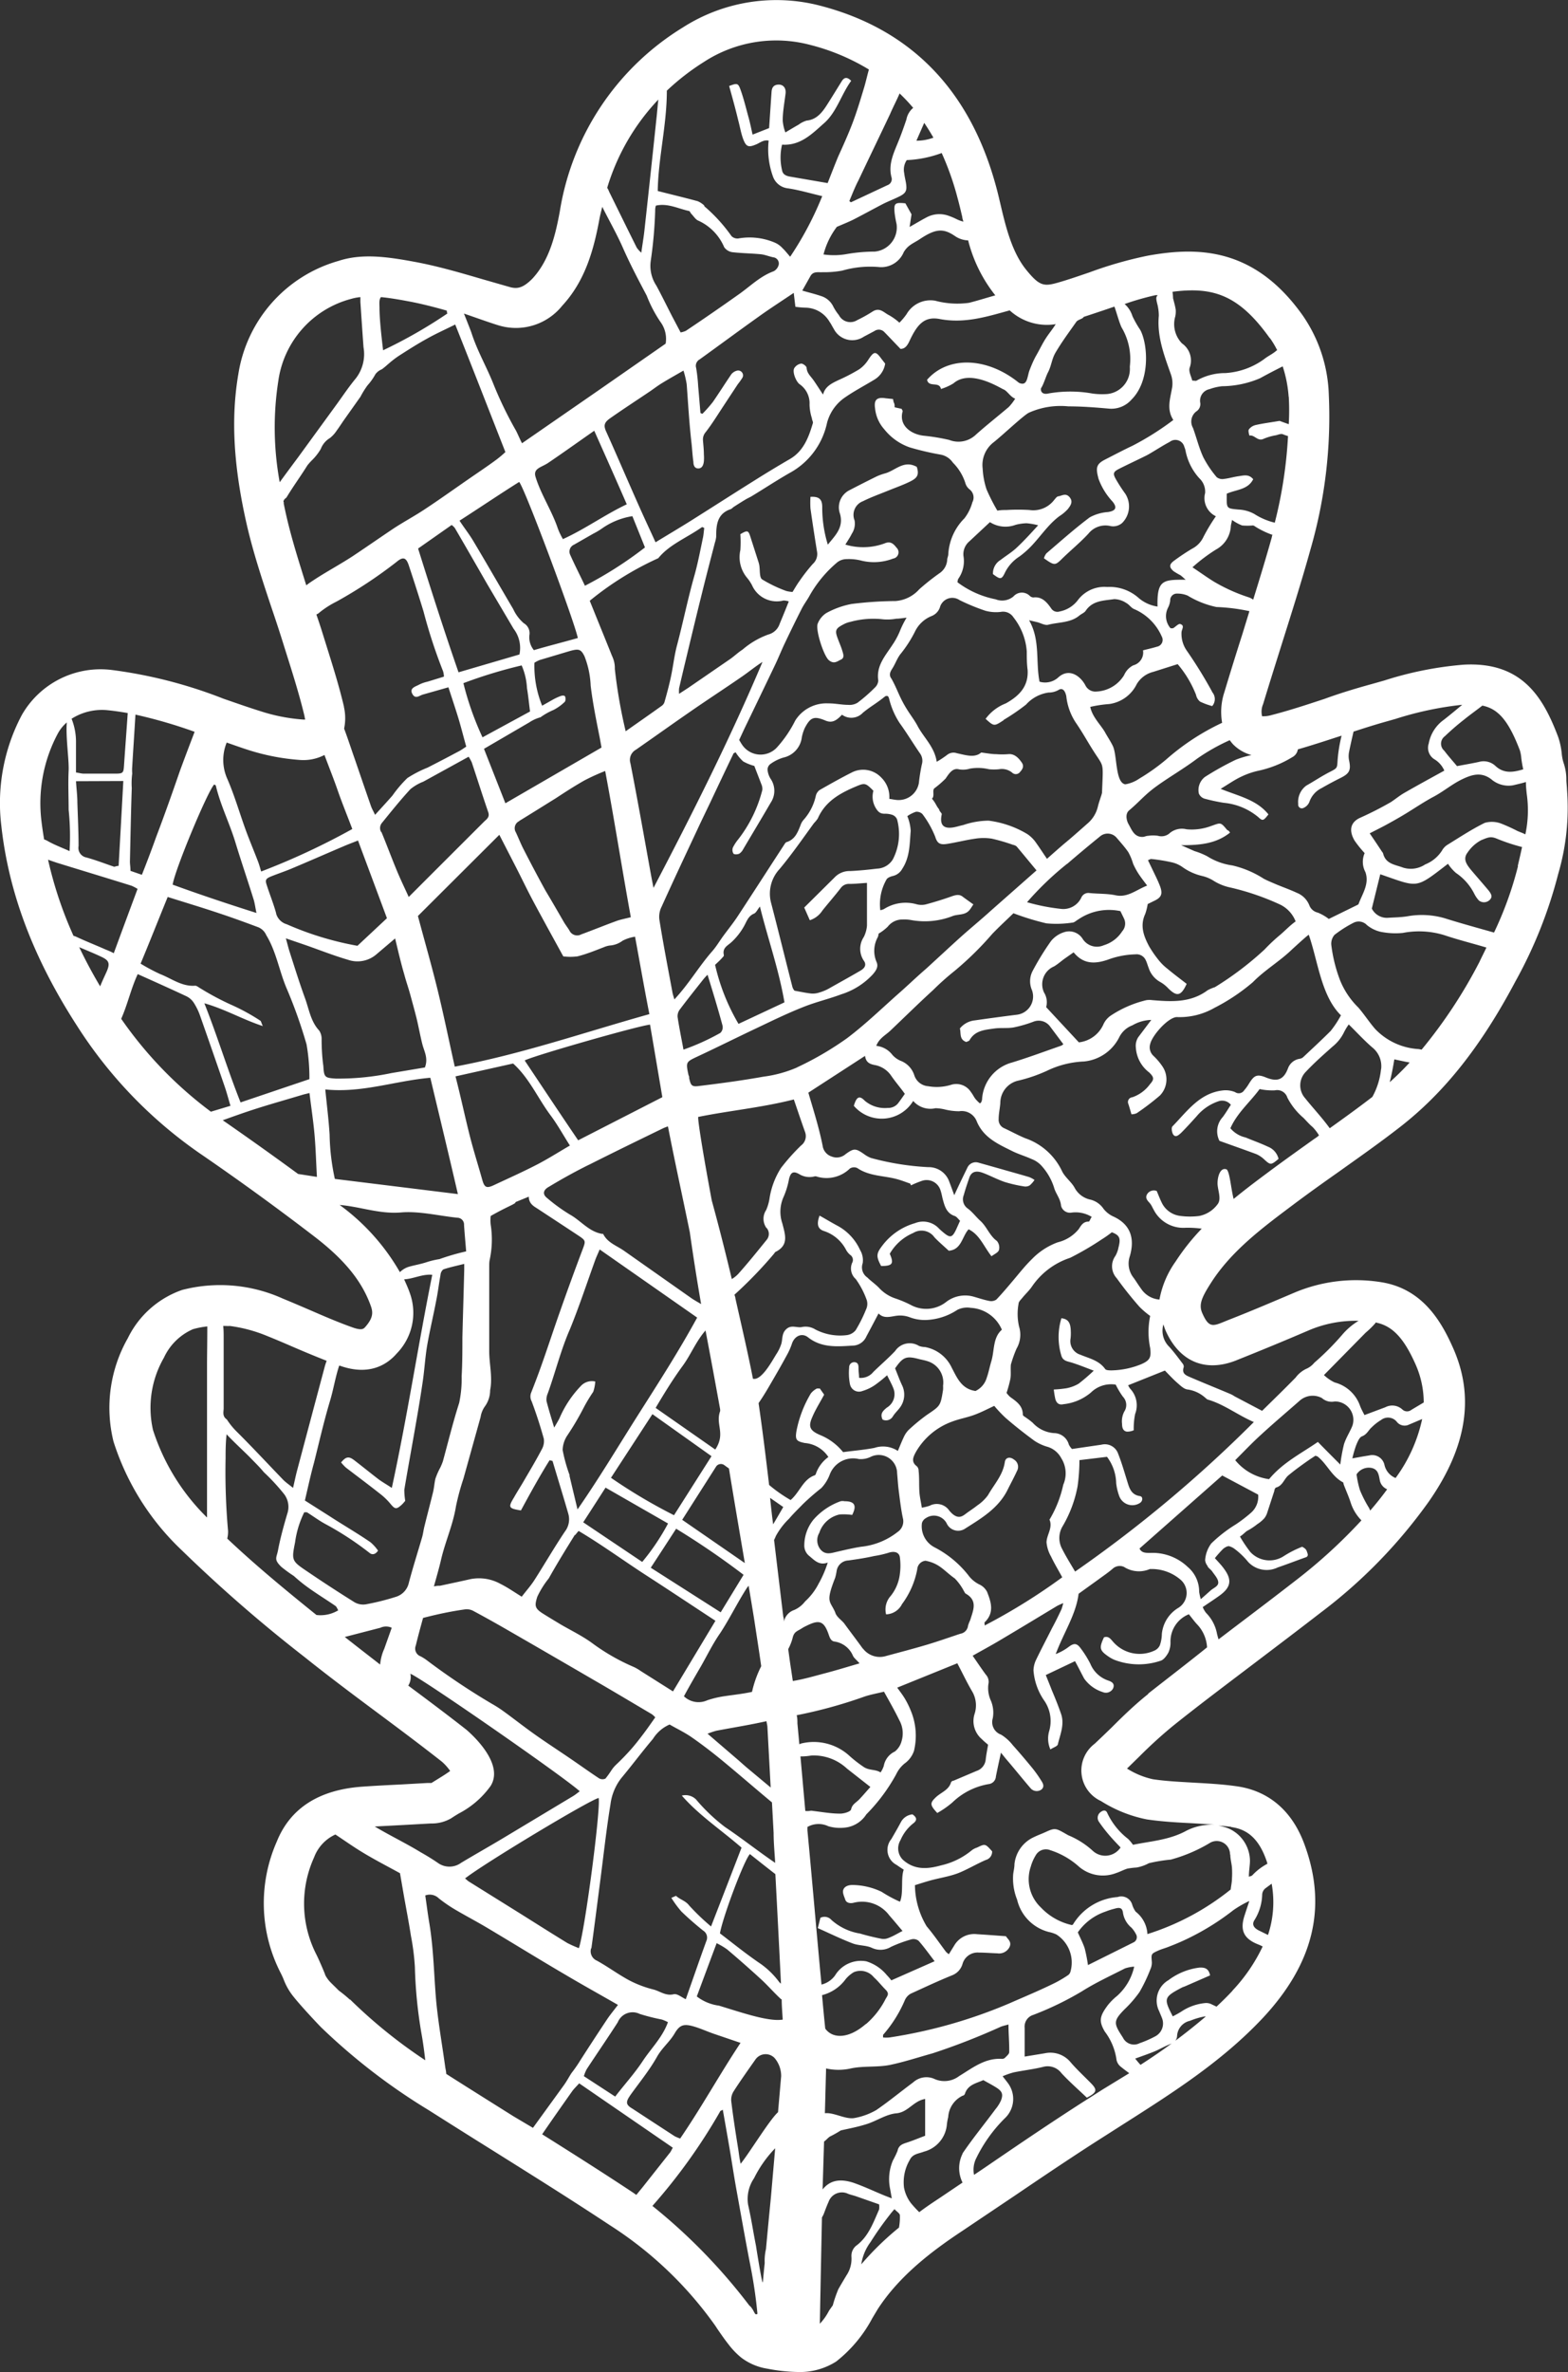 <svg id="Calque_1" data-name="Calque 1" xmlns="http://www.w3.org/2000/svg" viewBox="0 0 170.64 257.94"><rect x="0" y="0" width="170.64" height="257.94" fill="#333333" stroke="none"/><defs><style>.cls-1{fill:#fff;}</style></defs><path class="cls-1" d="M170.53,85.86c0-.2-.05-.62-.07-1a5.56,5.56,0,0,0-.3-1.9,4.8,4.8,0,0,1-.2-1,7.93,7.93,0,0,0-.4-1.85c-1.61-4.24-3.89-8.18-10.27-7.83A38.28,38.28,0,0,0,150.65,74l-1.31.37c-1.75.48-3.48,1-5.2,1.63-2,.66-3.89,1.28-5.84,1.78a3,3,0,0,1-.79.11h-.16a2.07,2.07,0,0,1,.11-1.32c.63-2.08,1.28-4.14,1.93-6.21,1.11-3.52,2.22-7,3.22-10.6a51.88,51.88,0,0,0,2-16.81,16,16,0,0,0-2.87-8.69c-5.28-7.41-11.46-7.42-16.81-6.46a43.35,43.35,0,0,0-6.37,1.82c-1.15.39-2.29.79-3.45,1.12-1.52.43-2,.36-3.43-1.4s-2.12-4.23-2.71-6.74c-.19-.8-.37-1.6-.59-2.39C105.52,9.73,99.06,3.15,89.22.61A18.9,18.9,0,0,0,74.29,3a28.78,28.78,0,0,0-13.37,20c-.46,2.48-1.1,5.29-3,7.32-1,1-1.62,1.11-2.39.91l-3-.86c-2.33-.68-4.74-1.39-7.21-1.86-3-.56-5.84-1-8.47-.14A15.23,15.23,0,0,0,25.94,40.67c-.83,4.85-.53,10.1.95,16.53.7,3,1.68,5.95,2.63,8.8.47,1.38.93,2.77,1.36,4.16l.45,1.43c.65,2.06,1.31,4.2,1.81,6.29a1.81,1.81,0,0,0,.08.36,1.34,1.34,0,0,1-.31,0,19.33,19.33,0,0,1-4.49-.88c-1.38-.43-2.74-.91-4.1-1.38A50.88,50.88,0,0,0,12.2,72.86a9.87,9.87,0,0,0-9.83,4.9,20.44,20.44,0,0,0-2.23,12c.8,7.32,3.49,14.43,8.21,21.74a48.66,48.66,0,0,0,13.39,13.92c4.38,3,8.58,6.06,12.49,9.06,3.28,2.52,5.18,4.86,6.14,7.58.24.69.22,1.28-.61,2.23-.19.21-.37.42-1.39.06-1.55-.55-3.08-1.21-4.6-1.87-1-.43-2-.86-3-1.27a16.56,16.56,0,0,0-10.94-.94,10.35,10.35,0,0,0-5.92,5.25,15.29,15.29,0,0,0-1.56,11.23,27.89,27.89,0,0,0,7.41,11.81,159.29,159.29,0,0,0,13.38,11.63c2.65,2.12,5.38,4.16,8.11,6.19,2.3,1.71,4.6,3.43,6.85,5.2a5.57,5.57,0,0,1,.89,1c-.39.29-.86.58-1.33.87l-.71.44-.48,0-2.84.16c-1.41.07-2.82.14-4.23.24-4.7.34-7.83,2.35-9.29,6a16.58,16.58,0,0,0,.43,14.25,8.53,8.53,0,0,1,.39.87,6.71,6.71,0,0,0,1,1.7c.91,1.15,3,3.35,3.09,3.42a66.68,66.68,0,0,0,11.64,8.94q3.45,2.19,6.93,4.36c4.29,2.69,8.58,5.37,12.8,8.16a41.29,41.29,0,0,1,11.44,10.9l.25.38c.38.55.79,1.15,1.19,1.65a8.41,8.41,0,0,0,1.39,1.45,6.29,6.29,0,0,0,2.85,1.21,19,19,0,0,0,3.32.36A7.34,7.34,0,0,0,91,256.8a14.78,14.78,0,0,0,3.93-4.71l.6-1c2.4-3.69,6-6.38,9.25-8.53l5.48-3.68c3.31-2.24,6.61-4.47,10-6.62l2.18-1.39c5.18-3.3,10.55-6.7,15-11.44,5.44-5.83,7-11.92,4.6-18.64-1.65-4.74-4.92-6.17-7.36-6.53-1.62-.24-3.24-.32-4.81-.41s-3-.16-4.41-.37a8.78,8.78,0,0,1-2.81-1.16L124,191a49.51,49.51,0,0,1,3.7-3.36c3-2.4,6.15-4.75,9.24-7.1,2.27-1.72,4.54-3.44,6.79-5.18a55.2,55.2,0,0,0,11.78-12.1c4.13-5.93,5-11.41,2.59-16.75-1.31-2.95-3.38-6.41-7.85-7.09a17.25,17.25,0,0,0-9.32,1.12c-2.36,1-4.69,2-7.07,2.93-1.75.68-2.21,1.15-3-.63-.43-.93-.13-1.69.93-3.34,2.23-3.49,5.62-6,8.91-8.47,1.64-1.23,3.32-2.43,5-3.61l.7-.5h0c2-1.42,4-2.84,5.93-4.34,4.84-3.75,8.85-8.8,12.61-15.9a49.07,49.07,0,0,0,4.63-11.63A25.47,25.47,0,0,0,170.53,85.86Zm-148,62.26,0,6.15,0,9,0,1.75a23.34,23.34,0,0,1-5.88-9.52,10.89,10.89,0,0,1,1.19-7.86A6.21,6.21,0,0,1,21,144.54a9.15,9.15,0,0,1,1.56-.3C22.56,145.53,22.54,146.82,22.53,148.12ZM159.32,78.26c.64-.52,1.32-1,2-1.53,1.67.34,2.82,1.54,4.09,4.89a4.15,4.15,0,0,1,.15.84,11.32,11.32,0,0,0,.21,1.2h0c-1.07.32-2.11.51-3.06-.4a1.88,1.88,0,0,0-1.75-.41c-.77.17-1.56.3-2.4.46-.42-.51-.93-1.07-1.39-1.68a1,1,0,0,1,.07-1.57A26.93,26.93,0,0,1,159.32,78.26Zm-18.69,4.08a1.15,1.15,0,0,0,.61-.85c1.45-.42,2.88-.88,4.28-1.34L146,80a16.4,16.4,0,0,0-.43,2.6c-.06.94,0,.91-.88,1.36s-1.69,1-2.53,1.47a2.2,2.2,0,0,0-.88,2,.4.4,0,0,0,.57.43,1.21,1.21,0,0,0,.64-.64,2.62,2.62,0,0,1,1.34-1.52c.69-.4,1.39-.77,2.11-1.13.93-.47,1.1-.84.87-1.91a2.32,2.32,0,0,1,0-.87c.14-.72.31-1.44.49-2.23,1.07-.35,2.14-.69,3.22-1l1.34-.38a36.53,36.53,0,0,1,7.27-1.54c-.66.55-1.32,1.1-2,1.63a4.08,4.08,0,0,0-1.65,2.6,1.46,1.46,0,0,0,.61,1.69,2.66,2.66,0,0,1,1.09,1.24c-1.51.83-2.94,1.61-4.35,2.42-.51.29-1,.7-1.46,1a36.78,36.78,0,0,1-3.31,1.69c-1.15.5-1.27,1.45-.64,2.51a12.18,12.18,0,0,0,1.09,1.35,2.37,2.37,0,0,0,.08,2.06c.45,1.27-.31,2.33-.73,3.44,0,.08-.15.14-.25.19l-3,1.47a5.25,5.25,0,0,0-1.2-.69,1.28,1.28,0,0,1-.93-.82,2.43,2.43,0,0,0-1.37-1.34c-.79-.37-1.62-.65-2.43-1-.39-.17-.79-.33-1.16-.53a10.82,10.82,0,0,0-3.41-1.44,6.88,6.88,0,0,1-2.74-1,8,8,0,0,0-1.38-.56l-1.45-.64c1.94,0,3.76-.12,5.32-1.37a1.93,1.93,0,0,0-.17-.22c-.05,0-.14-.06-.18-.11-.7-.84-.66-.75-1.73-.38a6,6,0,0,1-2.65.35,2.08,2.08,0,0,0-1.79.38,1.35,1.35,0,0,1-1.31.33,3.54,3.54,0,0,0-1.08,0c-.22,0-.43.13-.63.12-.9,0-1.15-.77-1.51-1.4-.18-.31-.41-1.07.06-1.48,1.19-1,1.66-1.67,3-2.64s3-1.93,4.42-3a21.57,21.57,0,0,1,3.54-2,4.63,4.63,0,0,0,.37.46,4.44,4.44,0,0,0,2,1.16,10,10,0,0,0-1.72.51,32.18,32.18,0,0,0-3.34,1.86,1.79,1.79,0,0,0-.67,1.82,1,1,0,0,0,.58.54,19.72,19.72,0,0,0,2.13.46,6.85,6.85,0,0,1,3.77,1.57c.47.44.56.37,1.09-.31-1.3-1.62-3.31-2-5.2-2.78.85-.51,1.54-1,2.28-1.34a8.51,8.51,0,0,1,1.84-.63A11.8,11.8,0,0,0,140.63,82.34ZM121.53,139A39.82,39.82,0,0,0,124,142.1a8.84,8.84,0,0,0,1.17,1,8.55,8.55,0,0,0,0,3.49c.12,1,0,1.34-1,1.77a9,9,0,0,1-3.19.66c-.24,0-.61,0-.71-.15-.67-.94-1.74-1.15-2.69-1.55a1.55,1.55,0,0,1-1.07-1.79,5.82,5.82,0,0,0,0-1.1c-.06-.53-.23-1-1-1.08a7,7,0,0,0,0,4.09c.18.56.65.59,1.11.73.8.25,1.58.57,2.41.88a20.55,20.55,0,0,1-1.65,1.42,4.16,4.16,0,0,1-1.3.49,12.23,12.23,0,0,1-1.4.14,9.6,9.6,0,0,0,.16,1c.11.44.38.72.88.6a5.52,5.52,0,0,0,3-1.27,3.14,3.14,0,0,1,2.7-.86,8.88,8.88,0,0,0,.78,1.31,1.3,1.3,0,0,1,.15,1.62,2.29,2.29,0,0,0-.24,1.34c0,.42.11.77.51.84a1.67,1.67,0,0,0,.76-.15,8.13,8.13,0,0,1,.15-1.76,2.63,2.63,0,0,0-.54-2.76,2.26,2.26,0,0,1-.22-.37l4-1.6c.36.36.82.87,1.33,1.32.35.3.75.71,1.16.74a3.63,3.63,0,0,1,1.84.84c.12.09.22.22.35.26,1.76.51,3.21,1.66,5,2.44A142.33,142.33,0,0,1,117,170.9c-.52-.88-1-1.65-1.41-2.46a2.48,2.48,0,0,1,.08-2.52,13.39,13.39,0,0,0,1.6-4.3,20.4,20.4,0,0,0,.2-2.84l3-.36a4.93,4.93,0,0,1,1,2.87,6,6,0,0,0,.36,1.47,1.52,1.52,0,0,0,2.22.68c.34-.21.35-.7,0-.75-1-.15-1.17-.95-1.41-1.72-.31-1-.6-2-1-3a1.53,1.53,0,0,0-1.77-.87l-3.21.47a2,2,0,0,1-.34-.48,1.69,1.69,0,0,0-1.62-1.25,3.46,3.46,0,0,1-2.31-1.12,7.4,7.4,0,0,0-.69-.53c-.14-.11-.39-.23-.39-.35,0-1-.71-1.44-1.39-1.94a2.76,2.76,0,0,1-.38-.43,13.63,13.63,0,0,0,.42-1.55c.08-.5,0-1,.05-1.53a13.33,13.33,0,0,1,.62-1.74,3,3,0,0,0,.27-2.4,6.09,6.09,0,0,1-.05-2.49c0-.21.25-.43.41-.63.34-.42.76-.8,1.06-1.25a8.06,8.06,0,0,1,4.14-3.1,32,32,0,0,0,3.43-2A12.2,12.2,0,0,0,121,134c.81.32,1,.6.72,1.66a2.91,2.91,0,0,1-.34.92A1.92,1.92,0,0,0,121.53,139Zm9.89,31.34c.13.21.37.35.51.56.26.38.65.79.65,1.2s-.53.58-.84.86-.62.55-1.06.94a5.42,5.42,0,0,1-.18-.8,3.49,3.49,0,0,0-1.24-2.7,5.55,5.55,0,0,0-4.09-1.53c-.5,0-.94,0-1.16-.48l9-7.94,3.91,2.08a2.31,2.31,0,0,1-.81,2,15.42,15.42,0,0,1-1.64,1.25,15.07,15.07,0,0,0-2.65,2.06,3.43,3.43,0,0,0-.67,1.81A1.17,1.17,0,0,0,131.42,170.29Zm3-11.55c.94-.94,1.84-1.89,2.8-2.76,1.39-1.28,2.84-2.5,4.26-3.75a2.13,2.13,0,0,1,2.38-.25,1.59,1.59,0,0,0,1.39.37,2,2,0,0,1,1.92,2.66c-.27.67-.69,1.29-.91,2a18.44,18.44,0,0,0-.4,2.2c-.83-.83-1.61-1.61-2.44-2.46-1.85,1.28-3.81,2.24-5.31,4.05A5.74,5.74,0,0,1,134.39,158.74Zm-26.95,14.42a1.78,1.78,0,0,0-.87-.9,3.24,3.24,0,0,1-1.21-1,11.22,11.22,0,0,0-3.69-3.05,2.58,2.58,0,0,1-1.37-2.63.9.9,0,0,1,.44-.55,1.56,1.56,0,0,1,2.25.57,1.37,1.37,0,0,0,2.05.55c1.78-1.12,3.62-2.22,4.6-4.23.33-.66.68-1.3,1-2a.92.92,0,0,0-.32-1.25c-.43-.34-.93-.25-1,.28-.21,1.42-1.17,2.42-1.83,3.59a4.64,4.64,0,0,1-1.17,1.12c-.42.34-.88.62-1.31.95s-.81.43-1.35,0a3.5,3.5,0,0,1-.38-.39,1.65,1.65,0,0,0-2.14-.53,5.52,5.52,0,0,1-.85.21c-.09-.6-.22-1.12-.26-1.65-.06-.78,0-1.56-.09-2.35a.7.7,0,0,0-.18-.49c-.66-.49-.42-1-.12-1.56a7.48,7.48,0,0,1,4-3.33c.75-.28,1.55-.42,2.3-.69s1.38-.6,2.23-1a14.36,14.36,0,0,0,1.23,1.3c1,.87,2.07,1.71,3.15,2.5a5.1,5.1,0,0,0,1.48.67,2.53,2.53,0,0,1,1.43,1.21,3.09,3.09,0,0,1,.22,2.9,12.53,12.53,0,0,1-1.47,3.75s-.06.08,0,.1c.32.88-.34,1.61-.35,2.41a3.75,3.75,0,0,0,.49,1.54c.35.74.78,1.45,1.22,2.26a65.11,65.11,0,0,1-8.44,5.24c0-.22-.05-.32,0-.35C108.21,175.4,107.88,174.26,107.44,173.16ZM83,248.21c-.13-.18-.71-3.86-.73-4-.36-1.83-.46-2.67-.86-4.48a4,4,0,0,1,.65-2.86,12.89,12.89,0,0,1,2.3-3.26l-.46,5.28q-.28,2.84-.54,5.67h0a5.55,5.55,0,0,0-.14,1.52c-.07.69-.14,1.38-.2,2.08C83,248.19,83,248.21,83,248.21ZM28.34,111a22.38,22.38,0,0,0-3.23-1.76,29.28,29.28,0,0,1-3.31-1.77c-.19-.1-.39-.29-.57-.28-1.44.11-2.55-.78-3.79-1.26a20.77,20.77,0,0,1-2.14-1.14c1-2.39,1.94-4.78,2.95-7.25,1.87.59,3.71,1.14,5.53,1.75,1.45.48,2.88,1,4.32,1.54a1.61,1.61,0,0,1,.87.85c1.08,1.77,1.4,3.82,2.18,5.7a52.39,52.39,0,0,1,2.21,6.19,20.66,20.66,0,0,1,.31,3.78l-7.49,2.53c-1.42-3.56-2.48-7.1-3.94-10.78,2.28.65,4.14,1.75,6.36,2.48C28.45,111.27,28.43,111.09,28.34,111Zm1.71-11.69c-.27-1-.68-2-1-3-.21-.6-.16-.75.44-1,.77-.31,1.57-.57,2.34-.9,1.86-.78,3.72-1.6,5.58-2.39.46-.2.93-.37,1.55-.62,1.08,2.9,2.11,5.65,3.15,8.45l-3.21,3a33.92,33.92,0,0,1-7.69-2.34A1.69,1.69,0,0,1,30.05,99.35Zm7.38-22.47c-.53-2.26-1.23-4.47-1.9-6.61l-.44-1.41c-.21-.68-.44-1.36-.66-2a1.18,1.18,0,0,0,.37-.24,10,10,0,0,1,1.82-1.16,50.12,50.12,0,0,0,6.53-4.31c.71-.6,1.05-.5,1.34.38.55,1.66,1.09,3.33,1.6,5A56.44,56.44,0,0,0,48.22,73a2.28,2.28,0,0,1,.09.58l-1.79.55a3.81,3.81,0,0,0-.91.32c-.37.21-1.08.36-.74,1s.78.17,1.18.07l2.75-.78c.38,1.17.73,2.21,1.05,3.25s.58,2.1.89,3.2c-.35.23-.64.44-1,.61-1.06.57-2.13,1.12-3.2,1.67a12.8,12.8,0,0,0-2.21,1.14,13.53,13.53,0,0,0-1.62,1.9c-.59.68-1.21,1.34-1.89,2.1-.19-.4-.33-.64-.43-.9-.59-1.69-1.17-3.39-1.75-5.08-.4-1.13-.77-2.28-1.19-3.4A5.55,5.55,0,0,0,37.43,76.88Zm42.42,16c.09.1.42.07.59,0a1.25,1.25,0,0,0,.43-.48c1-1.69,2-3.35,3-5.07a2.31,2.31,0,0,0,0-2.59,2.17,2.17,0,0,1-.34-1,.76.76,0,0,1,.3-.61,4.66,4.66,0,0,1,1.43-.71,2.57,2.57,0,0,0,2-2.21,4.56,4.56,0,0,1,.32-1c.61-1.17,1-1.34,2.26-.81.76.32,1.24-.06,1.79-.64a1.72,1.72,0,0,0,2.27-.21c.86-.71,1.46-1,2.43-1.79.32-.14.38.08.44.3a8.46,8.46,0,0,0,1.13,2.6c.77,1.06,1.45,2.19,2.2,3.28a1.38,1.38,0,0,1,.22,1.23,19.27,19.27,0,0,0-.32,2A2.23,2.23,0,0,1,97.78,87c-.32,0-.63-.08-1-.13a2.94,2.94,0,0,0-.87-2.31A2.71,2.71,0,0,0,92.7,84c-1.19.6-2.36,1.26-3.52,1.92a1.12,1.12,0,0,0-.39.59,5.78,5.78,0,0,1-1.37,2.68,1.74,1.74,0,0,0-.31.57c-.3.76-.59,1.5-1.46,1.8-.15,0-.27.24-.37.39-1.67,2.56-3.32,5.13-5,7.69-.5.76-1.08,1.47-1.62,2.21-.38.53-.72,1.1-1.15,1.59-1.44,1.64-2.54,3.55-4.12,5.24-.09-.32-.17-.54-.21-.77-.49-2.63-1-5.26-1.42-7.89A2.4,2.4,0,0,1,72,98.6c1.25-2.77,2.54-5.51,3.83-8.26.49-1.06,1-2.1,1.5-3.15.82-1.74,1.65-3.49,2.48-5.22,0-.06.11-.08.24-.17a4.69,4.69,0,0,0,.83,1,5.21,5.21,0,0,0,1.21.49c.27.71.53,1.37.77,2a1.23,1.23,0,0,1,.1.62,14.58,14.58,0,0,1-2.61,5.35,4.81,4.81,0,0,0-.59.9A.75.75,0,0,0,79.85,92.87Zm29.38-14.56a22.63,22.63,0,0,0,2.43-1.66,4.06,4.06,0,0,1,2.45-1.31,2.16,2.16,0,0,0,1.17-.33c.56-.24.72.56.76.71a6.45,6.45,0,0,0,1,2.84c1,1.46,1.43,2.38,2.43,3.85.65,1,.57.87.46,3.8,0,.16-.3.91-.45,1.52a3.43,3.43,0,0,1-1.06,1.79c-3.31,2.93-1.48,1.24-4.48,3.9-.47-.68-.87-1.31-1.31-1.91a3.62,3.62,0,0,0-.83-.78,10.84,10.84,0,0,0-4.22-1.46,8.81,8.81,0,0,0-2.76.48c-.35.07-.7.19-1.05.25-1.12.19-1.53-.28-1.28-1.44,0-.11-.31-.37-.28-.51-.34-.4-.35-.66-.79-1.17.33-.26,0-.91.27-1.13a10.55,10.55,0,0,0,1.22-1.06c.38-.56.77-1.18,1.45-1a2.62,2.62,0,0,0,1.21-.08,5.18,5.18,0,0,1,2.06.07,5.68,5.68,0,0,0,1.09,0,1.77,1.77,0,0,1,1.43.37.57.57,0,0,0,.87-.09c.26-.28.45-.61.18-1s-.74-1-1.48-.92a8.16,8.16,0,0,1-1.31,0c-.49,0-1-.1-1.63-.18-.71.63-1.71.27-2.64.08a1.11,1.11,0,0,0-1.08.19,11.45,11.45,0,0,1-1.12.74c-.24-1.63-1.41-2.62-2.08-3.89-.32-.61-.75-1.16-1.12-1.75-.9-1.43-1-2.08-1.72-3.39-.33-.42-.12-.79.1-1.13.33-.52.47-1,.84-1.51a13.49,13.49,0,0,0,1.6-2.46A3.41,3.41,0,0,1,101.36,67a1.57,1.57,0,0,0,.92-.93,1.4,1.4,0,0,1,2.15-.81,22.28,22.28,0,0,0,2.82,1.16,4.4,4.4,0,0,0,1.66.12,1.34,1.34,0,0,1,1.38.59,6.77,6.77,0,0,1,1.45,3.71c0,.66,0,1.32.09,2,.12,1.82-.94,2.85-2.37,3.65a4.94,4.94,0,0,0-2.2,1.68C108.18,79,108.18,79,109.23,78.31Zm22.68-3.06a49,49,0,0,0-2.74-4.44,3.18,3.18,0,0,1-.59-2c0-.33.4-.76-.14-.92-.19-.06-.5.29-.76.45a.92.92,0,0,1-.3,0,2,2,0,0,1-.28-2.2,2.33,2.33,0,0,0,.25-.8.72.72,0,0,1,.76-.76,2.79,2.79,0,0,1,1.14.22,10,10,0,0,0,3.13,1.24,20.61,20.61,0,0,1,3.59.45L135.19,69q-1,3.12-1.94,6.25a6.83,6.83,0,0,0-.25,3.35,25.62,25.62,0,0,0-6.1,4A22.1,22.1,0,0,1,124,84.66a3.81,3.81,0,0,1-1.54.63c-1.1-.17-.87-3.16-1.35-4.16-.25-.52-.58-1-.86-1.51-.44-.78-1.39-1.66-1.6-2.75a13.5,13.5,0,0,1,2.06-.31,3.92,3.92,0,0,0,3-2.17,2.9,2.9,0,0,1,1.8-1.33l2.65-.84a11.77,11.77,0,0,1,2,3.34,1.3,1.3,0,0,0,.43.73,7.27,7.27,0,0,0,1.33.49A1.16,1.16,0,0,0,131.91,75.25Zm-48.49,58.3a1,1,0,0,1,0,1.32c-1,1.24-2,2.48-3.08,3.69a3.25,3.25,0,0,1-.7.56c-.68-2.86-1.4-5.7-2.18-8.54-.79-4.22-1.51-8.48-1.48-9.09,3.39-.69,6.85-1,10.41-1.9.4,1.16.8,2.36,1.23,3.56a1.27,1.27,0,0,1-.45,1.45A22.5,22.5,0,0,0,85,127a8.51,8.51,0,0,0-1.26,3.36,5.19,5.19,0,0,1-.36,1.22A1.72,1.72,0,0,0,83.42,133.55Zm9.08,17a1,1,0,0,0,1.36.74,4.73,4.73,0,0,0,1.36-.65,15,15,0,0,0,1.32-1.06c.26.54.53,1,.72,1.52a1.7,1.7,0,0,1-.75,2c-.44.36-.76.68-.46,1.3a.86.86,0,0,0,1.12-.35c.23-.37.57-.67.8-1a2.35,2.35,0,0,0,.19-2.4c-.28-.59-.5-1.22-.75-1.82.87-1.25,1.21-1.38,2.64-1,.29.07.58.12.85.21a2.42,2.42,0,0,1,1.73,2.68,3.15,3.15,0,0,1,0,.44c-.28,1.76-.29,1.74-1.76,2.73a20.15,20.15,0,0,0-2,1.65,2.72,2.72,0,0,0-.53.8c-.22.46-.4.93-.63,1.47a2.94,2.94,0,0,0-2.55-.33c-1.09.21-2.21.3-3.41.46a6.23,6.23,0,0,0-2.5-1.86c-1.14-.49-1.32-.92-.83-2,.34-.8.81-1.53,1.27-2.39l-.47-.67c-.11,0-.25,0-.32,0a2.08,2.08,0,0,0-.66.54,12.62,12.62,0,0,0-1.56,4.06c-.17,1,0,1.14.91,1.33a3.39,3.39,0,0,1,2.56,1.52,3.78,3.78,0,0,0-1.36,1.82.23.23,0,0,1-.13.17c-1.28.45-1.61,1.82-2.62,2.69a15.92,15.92,0,0,1-2.34-1.64c-.35-2.95-.71-5.91-1.14-8.85v-.06l.25-.37c.42-.63.8-1.28,1.18-1.94.55-.94,1.09-1.88,1.61-2.84a7.49,7.49,0,0,0,.57-1.26c.26-.86,1.08-1.27,1.76-.74,1.52,1.2,3.26,1,5,.9a1.66,1.66,0,0,0,1.36-1c.43-.8.85-1.6,1.32-2.49.63.66,1.42.28,2.16.23a3,3,0,0,1,1.25.19,4.64,4.64,0,0,0,1.77.29,6.62,6.62,0,0,0,3.39-1.1,2.39,2.39,0,0,1,1.46-.22,3.91,3.91,0,0,1,3.39,2.38c-1,.87-.79,2.25-1.15,3.44-.18.59-.29,1.21-.5,1.79a2.29,2.29,0,0,1-1.22,1.43c-1.52-.22-2-1.42-2.59-2.54a4,4,0,0,0-2.92-2.24,1.91,1.91,0,0,1-.64-.12,1.91,1.91,0,0,0-2.6.56c-.75.79-1.59,1.51-2.37,2.27a1.74,1.74,0,0,1-1.55.64c0-.35-.06-.69-.06-1s0-.62-.36-.69a.55.55,0,0,0-.66.57A6.53,6.53,0,0,0,92.5,150.54ZM79.15,212q1.88,1.59,3.68,3.24c.75.69,1.41,1.46,2.15,2.14l.09.05c0,.73.07,1.46.11,2.19h0c-1.53.24-4.25-.7-6.94-1.52a5,5,0,0,1-2.41-1c.72-1.93,1.41-3.8,2.16-5.79A7.78,7.78,0,0,1,79.15,212Zm-.8-1.77c.33-1.85,2.65-8,3.26-8.61.92.73,1.84,1.46,2.77,2.18q.32,6,.61,11.91a1.42,1.42,0,0,1-.22-.21,8.87,8.87,0,0,0-2-1.95C81.23,212.51,79.79,211.34,78.35,210.24Zm5.16-22.52.36,6.67-2.4-2c-.39-.32-.77-.67-1.15-1L77,188.53a9.57,9.57,0,0,1,.94-.32c1.68-.32,3.37-.59,5-.94l.47-.1ZM62,160.44a17.19,17.19,0,0,1-.77-2.76,3,3,0,0,1,.52-1.6A30.24,30.24,0,0,0,63.56,153a17.68,17.68,0,0,1,1-1.65,4.28,4.28,0,0,0,.22-1.12,1.64,1.64,0,0,0-1.58.5,11.72,11.72,0,0,0-2.32,3.51c-.16.31-.34.61-.57,1-.32-1.06-.61-2-.83-2.86a1.6,1.6,0,0,1,.13-.85c.84-2.33,1.43-4.75,2.42-7,1-2.45,1.84-5,2.75-7.52.12-.33.28-.66.48-1.14l10.61,7.41c-2,3.66-4.19,7.06-6.37,10.49s-4.23,6.88-6.65,10.37c-.33-1.38-.61-2.54-.88-3.69l0,0,0,0Zm2.06-33.76c2.7-1.36,5.41-2.68,8.13-4a5.08,5.08,0,0,1,.5-.19c.75,3.85,1.59,7.66,2.38,11.51.37,2.61.78,5.22,1.23,7.81-.39-.23-.71-.41-1-.6L67.89,136c-.79-.55-1.78-.86-2.25-1.82a.13.13,0,0,0-.09,0c-1.46-.23-2.34-1.45-3.54-2.11a18.87,18.87,0,0,1-2.48-1.8c-.5-.39-.43-.86.18-1.2C61.15,128.2,62.58,127.41,64.05,126.68ZM62.92,124c-2-2.94-3.9-5.81-5.82-8.68.75-.45,12.22-3.74,13.64-3.9.45,2.62.89,5.24,1.34,7.89ZM95.25,87.77c.28.49.5.71,1,.72a2.45,2.45,0,0,1,.86.12.9.9,0,0,1,.51.48,6,6,0,0,1-.46,4.37,2.11,2.11,0,0,1-1.71,1c-1,.12-2,.22-2.93.26a2.24,2.24,0,0,0-1.59.59l-3.41,3.38.61,1.38A2.58,2.58,0,0,0,89.51,99c.66-.82,1.36-1.62,2-2.45a1.08,1.08,0,0,1,.93-.43c.61,0,1.22-.07,1.91-.11,0,1.6,0,3.12,0,4.65A3.36,3.36,0,0,1,94,101.9a2.31,2.31,0,0,0,0,2.56c.36.49.05.85-.34,1.08-1.16.68-2.35,1.33-3.53,2a5.18,5.18,0,0,1-1,.4,2.23,2.23,0,0,1-.85.1c-.56-.06-1.11-.18-1.82-.31a1.15,1.15,0,0,1-.22-.39c-.77-3-1.52-6.07-2.31-9.1a3.93,3.93,0,0,1,.91-3.74c1.33-1.59,2.51-3.3,3.75-5A3.22,3.22,0,0,0,89,89c.84-1.93,2.54-2.81,4.33-3.55.82-.34.94-.24,1.72.54A2.39,2.39,0,0,0,95.25,87.77ZM85.37,109l-5,2.34a22.35,22.35,0,0,1-2.55-6.42c.21-.2.45-.41.67-.65s.31-.31.28-.43c-.17-.8.43-1,.88-1.43a7,7,0,0,0,1.3-1.66c.31-.54.46-1.13,1.11-1.4.23-.1.36-.42.64-.77C83.56,102.07,84.75,105.38,85.37,109Zm-6.73,2.6a.81.81,0,0,1-.26.73,25.12,25.12,0,0,1-4,1.81c-.23-1.27-.47-2.4-.64-3.55a1.19,1.19,0,0,1,.24-.81c.81-1.08,1.65-2.13,2.48-3.18A5.43,5.43,0,0,1,77,106C77.62,108,78.16,109.78,78.64,111.56Zm5.16,51.28,1.44,1c-.36.62-.73,1.26-1.1,1.88C84,164.79,83.91,163.81,83.8,162.84Zm-2.75,7.09-6.81-4.7,3.69-5.79a.63.63,0,0,1,.86-.18l.54.39C79.88,163.08,80.47,166.5,81.05,169.93Zm-2.68-16.68a1,1,0,0,1,0,.16c-.54,1.48.64,2.41-.53,4.18l-6.49-4.53c.94-1.59,1.88-3.12,2.95-4.58.88-1.2,1.43-2.64,2.48-3.84C77.32,147.51,77.85,150.38,78.37,153.25Zm-.94,5.06-4.08,6.42a58.4,58.4,0,0,1-6.86-4.07L71,153.78Zm-4.73,7.32a24.26,24.26,0,0,1-2.81,4.18l-6.42-4.31c.84-1.29,1.6-2.48,2.43-3.77Zm.9.58a85.57,85.57,0,0,1,7.32,5l-2.49,4.08-7.61-4.85C71.79,169,72.68,167.63,73.6,166.21Zm-11,.68a4.75,4.75,0,0,1,.37-.45c2.53,1.5,4.9,3.24,7.36,4.83s4.94,3.24,7.53,4.94l-4.62,7.68-3.5-2.21a5.08,5.08,0,0,0-.75-.44,22.39,22.39,0,0,1-4.53-2.59c-1.05-.77-2.24-1.35-3.37-2-.68-.41-1.37-.82-2.05-1.25-.85-.55-.87-.84-.57-1.8a9.78,9.78,0,0,1,1.25-2C60.64,170,61.6,168.44,62.57,166.89ZM76.28,181.2c.69-1.21,1.3-2.47,2.09-3.6,1-1.52,1.82-3.2,2.8-4.75a3.08,3.08,0,0,1,.3-.41c.21,1.25.42,2.5.62,3.75.25,1.67.52,3.34.75,5a11.88,11.88,0,0,0-1,2.79c-1,.22-2,.32-3,.47a10.93,10.93,0,0,0-1.86.44,2.3,2.3,0,0,1-2.55-.43C75,183.4,75.64,182.3,76.28,181.2Zm10,1.6-.18-1.21c-.12-.76-.22-1.51-.32-2.26a5.66,5.66,0,0,0,.47-1.18c.17-.77.52-.74,1.12-1.15.15-.09.58-.3.75-.37,1.16-.51,1.6-.19,2.05,1.08.12.35.23.7.59.79A2.57,2.57,0,0,1,92.8,180c.1.28.41.49.74.88-1.31.38-2.51.75-3.73,1.07S87.46,182.61,86.26,182.8Zm5.63-19.55a1,1,0,0,0-.43,0,7.09,7.09,0,0,0-2.95,2,4.44,4.44,0,0,0-1,2.74,1.45,1.45,0,0,0,.55,1.22c.54.44,1.06,1.06,2,.71a12,12,0,0,1-1,2.31,6.79,6.79,0,0,1-1.46,1.91,3,3,0,0,1-1.2.94,1.69,1.69,0,0,0-1.11,1.27c0-.18,0-.36-.07-.55q-.5-4.15-1-8.34a4.08,4.08,0,0,0,.19-.42,7.8,7.8,0,0,1,1.45-1.9c.47-.56,1-1.06,1.5-1.58a25.52,25.52,0,0,1,2-1.74,4.36,4.36,0,0,0,.91-1.45,2.71,2.71,0,0,1,3.16-1.71,2.48,2.48,0,0,0,1.37-.27,2,2,0,0,1,2.81,1.81c.06.62.09,1.24.17,1.86.13,1,.24,2,.45,3a1.39,1.39,0,0,1-.55,1.52,7.69,7.69,0,0,1-4,1.62c-.89.14-1.76.35-2.64.55-.6.14-1.21.36-1.73-.21a1.58,1.58,0,0,1-.17-1.85,3,3,0,0,1,2.2-2,6.45,6.45,0,0,1,1.38.05C93.27,163.7,93,163.24,91.89,163.25Zm-5.17-47.17a13.55,13.55,0,0,1-3.65,1c-2.29.41-4.6.72-6.9,1-.91.13-1,0-1.19-.83,0-.11,0-.22-.07-.33-.31-1.47-.3-1.43,1.08-2.08,2.14-1,4.26-2.06,6.4-3.07,1.64-.78,3.28-1.58,5-2.26,1.34-.54,2.77-.87,4.13-1.38A7.88,7.88,0,0,0,95,105.94c.32-.38.61-.78.41-1.29a3.07,3.07,0,0,1,.1-2.71,1,1,0,0,0,.1-.41,5.22,5.22,0,0,0,1-.76,2,2,0,0,1,1.62-.78,4.2,4.2,0,0,1,.87.05,8.35,8.35,0,0,0,4.61-.44c.6-.21,1.33-.06,1.8-.64.15-.18.27-.4.42-.61-.44-.32-.82-.58-1.19-.86s-.8-.15-1.22,0q-1.33.47-2.7.84a2,2,0,0,1-1.08,0,4.39,4.39,0,0,0-3.55.53,1.83,1.83,0,0,1-.39.12,5.38,5.38,0,0,1,.67-3.33c.09-.2.46-.34.73-.4a1.57,1.57,0,0,0,1-.79c.83-1.27.79-2.72.91-4.12a5,5,0,0,0-.37-1.59,3.82,3.82,0,0,1,.92-.47.88.88,0,0,1,.72.24A10.56,10.56,0,0,1,101.78,91c.23.76.56.89,1.35.76,1-.16,2-.42,3-.56a5.79,5.79,0,0,1,1.81,0,20.2,20.2,0,0,1,2.3.67.87.87,0,0,1,.39.17c.72.85,1.42,1.71,2.17,2.61l-5,4.41c-1.1,1-2.21,1.9-3.3,2.88s-2.46,2.26-3.7,3.39c-1,.86-1.89,1.72-2.85,2.57-1.91,1.68-3.74,3.47-5.77,5A34.57,34.57,0,0,1,86.72,116.08Zm29.4-22.14c1.16-1,2.36-2,3.59-3a1.28,1.28,0,0,1,1.78.15c.45.53.88,1,1.27,1.56a6,6,0,0,1,.53,1.27,7.94,7.94,0,0,0,.53,1c.28.44.6.85,1,1.38-1.24.49-2.13,1.34-3.46,1.05-.92-.19-1.89-.14-2.83-.24a.83.83,0,0,0-.87.49,2.17,2.17,0,0,1-2.27,1.23,21.62,21.62,0,0,1-3.64-.72A33.13,33.13,0,0,1,116.12,93.94Zm9.75-23.61c-.49.15-1,.26-1.5.39a1.44,1.44,0,0,1-1.06,1.63,2.15,2.15,0,0,0-1,1.07,3.72,3.72,0,0,1-3,1.78,1.21,1.21,0,0,1-1.2-.65c-.51-1-1.78-2-3-.85a2.14,2.14,0,0,1-2,.43c-.44-2.18.1-4.53-1.14-6.68l.86.2c.41.1.86.38,1.22.29,1.14-.3,2.41-.19,3.39-1,.23-.19.54-.3.69-.52.76-1.14,2-1.1,3.11-1.27a2.48,2.48,0,0,1,1.32.43c.31.16.53.54.86.66a5.74,5.74,0,0,1,3,3A.75.75,0,0,1,125.87,70.33ZM71.12,96.55c-.11-.55-.22-1.11-.32-1.66-.72-4-1.42-7.93-2.19-11.88a1.26,1.26,0,0,1,.59-1.48c2-1.39,4-2.82,6-4.2,1.82-1.26,3.68-2.47,5.51-3.73.76-.52,1.48-1.12,2.27-1.62C79.44,80.36,75.36,88.45,71.12,96.55Zm-13.51-18A4.19,4.19,0,0,1,58.82,78a7.13,7.13,0,0,1,1.4-.79,5,5,0,0,0,1.23-.88c.11-.09.11-.39.06-.56s-.33-.14-.47-.09a6,6,0,0,0-.89.41L59,76.74a11.38,11.38,0,0,1-.84-4.67,3.57,3.57,0,0,1,.58-.3c1.12-.33,2.24-.67,3.36-1,.88-.23,1.13-.18,1.51.6a9.77,9.77,0,0,1,.67,3.19c.23,1.92.62,3.82,1,5.73l.18,1L55,87.35l-2.33-5.92Zm-5.1,1.63a32.2,32.2,0,0,1-2.08-5.89,51.51,51.51,0,0,1,6.34-1.93,7.15,7.15,0,0,1,.58,2.48c.14.83.22,1.66.33,2.53Zm4,9.09c1.34-.82,2.66-1.65,4-2.48,1-.66,2.07-1.35,3.14-1.95a23.88,23.88,0,0,1,2.21-1c1,5.31,1.83,10.64,2.79,15.9-.58.15-1.07.24-1.53.4-1.29.47-2.59,1-3.87,1.47a.93.93,0,0,1-1.29-.44c-.19-.31-.42-.6-.6-.91-.66-1.14-1.31-2.27-2-3.42Q58.16,94.66,57,92.39c-.32-.61-.57-1.26-.86-1.88A.85.85,0,0,1,56.49,89.3ZM73,73.66c-.19.89-.43,1.78-.68,2.66a.77.77,0,0,1-.3.43c-1.27.91-2.55,1.8-3.93,2.77a54.81,54.81,0,0,1-1.18-6.78,3,3,0,0,0-.14-1c-.08-.24-.19-.46-.28-.7l-.69-1.71c-.54-1.33-1.08-2.66-1.62-4a33.67,33.67,0,0,1,7.46-4.63c1.21-1.5,3.14-2.23,4.77-3.39l.23.1c-.05.37-.07.75-.15,1.11-.28,1.33-.53,2.66-.9,4-.73,2.55-1.25,5.16-1.93,7.72C73.37,71.35,73.25,72.52,73,73.66Zm-9.36-10c-.56-1.18-1.1-2.23-1.58-3.31a.82.82,0,0,1,.41-1.12l2.08-1.19a7.84,7.84,0,0,0,.93-.55,7.87,7.87,0,0,1,3.34-1.36l1.37,3.4A42,42,0,0,1,63.65,63.7Zm-2.4-5.07a7.69,7.69,0,0,1-.53-1.11c-.63-1.9-1.85-3.72-2.43-5.63-.27-.91.58-1,1.34-1.49,1.64-1.11,3.26-2.27,5.05-3.52,1.16,2.6,2.33,5.22,3.54,8C65.87,55.94,63.61,57.57,61.25,58.63Zm1.64,10.79c-1.46.42-3.3.88-4.78,1.32a2.2,2.2,0,0,1-.49-1.61A1.25,1.25,0,0,0,57,67.77a4.51,4.51,0,0,1-1.15-1.54c-1.45-2.45-2.86-4.92-4.32-7.36-.44-.75-1-1.45-1.52-2.25,2-1.28,4.55-3,6.49-4.21C57.12,53.11,62.59,67.77,62.89,69.42ZM53,63.48l2.89,4.89a3.43,3.43,0,0,1,.64,2.8L49.9,73.11c-1.57-4.52-3-9-4.4-13.46l3.65-2.56a1.62,1.62,0,0,1,.35.33C50.68,59.44,51.84,61.46,53,63.48Zm-11.52,27a.87.87,0,0,1,.09-1c1-1.23,2-2.48,3.09-3.66A5.15,5.15,0,0,1,46.07,85L51,82.29a5.05,5.05,0,0,1,.34.61c.6,1.8,1.17,3.61,1.79,5.41.18.51-.12.74-.41,1l-5.89,5.88-2.35,2.35c-.48-1.06-.91-1.94-1.28-2.84C42.62,93.31,42.09,91.87,41.5,90.45Zm12.86.3,1.82,3.54c.55,1.07,1.07,2.16,1.63,3.23s1.18,2.19,1.77,3.28L61.3,104a6.13,6.13,0,0,0,1.54,0c1-.25,1.92-.63,2.88-1a2.49,2.49,0,0,1,.63-.18,2.61,2.61,0,0,0,1.4-.52,4.33,4.33,0,0,1,1.36-.44c.53,2.85,1,5.59,1.56,8.42-7.14,2-14,4.38-21.18,5.71-.61-2.73-1.17-5.47-1.83-8.19s-1.42-5.34-2.18-8.19Zm1.5,24.87c1.76,1.58,2.69,3.78,4.08,5.64.75,1,1.36,2.12,2.1,3.28-1.27.74-2.4,1.46-3.58,2.07-1.55.8-3.14,1.51-4.72,2.25-.78.36-1,.23-1.23-.57-.43-1.54-.92-3.08-1.32-4.63-.55-2.15-1-4.32-1.6-6.64ZM52.3,154.1a2.74,2.74,0,0,1,.43-1.11,3,3,0,0,0,.61-1.81c.29-1.47-.12-2.91-.1-4.36,0-3,0-6.07,0-9.1,0-.25,0-.51.06-.76a10.49,10.49,0,0,0,.1-3.79,4.23,4.23,0,0,1,0-.94c1.95-1.11,2.76-1.32,2.7-1.51l1.45-.59c0,.7.45,1,.91,1.28,1.52,1,3.05,2,4.56,3,.75.5.71.58.39,1.44q-1.28,3.38-2.48,6.8c-.66,1.86-1.27,3.74-1.93,5.6-.38,1.09-.79,2.16-1.21,3.23a1.12,1.12,0,0,0,.07.91c.5,1.33.94,2.69,1.32,4.06a1.79,1.79,0,0,1-.21,1.14c-.58,1.1-1.21,2.17-1.84,3.24-.38.67-.8,1.31-1.19,2-.66,1.09-.61,1.2.75,1.42,1-1.84,2-3.67,3.12-5.46l.32.08c.57,1.91,1.16,3.81,1.71,5.72a2.17,2.17,0,0,1-.36,1.95c-1.16,1.73-2.2,3.53-3.32,5.28-.39.61-.88,1.15-1.38,1.81-.79-.48-1.52-1-2.31-1.39a4.82,4.82,0,0,0-3.27-.52c-1.1.25-2.2.48-3.31.72-.16,0-.34,0-.67.07.28-1,.57-2,.78-2.91.45-1.95,1.3-3.79,1.62-5.79a25.8,25.8,0,0,1,.81-3ZM50.67,175a1.55,1.55,0,0,1,.9.21c1.12.6,2.23,1.22,3.33,1.85q4.88,2.81,9.74,5.64c2.11,1.22,4.2,2.47,6.3,3.71a2.61,2.61,0,0,1,.37.34c-.44.62-.86,1.23-1.3,1.81s-.88,1.15-1.36,1.69-1,1.08-1.56,1.61-.53.72-1.2,1.55a.75.75,0,0,1-.76-.07c-1.06-.7-2.08-1.44-3.13-2.15-1.23-.84-2.48-1.65-3.7-2.51s-2.28-1.7-3.42-2.53a13.49,13.49,0,0,0-1.38-.89,75.7,75.7,0,0,1-7-4.68,4.85,4.85,0,0,0-.74-.47.89.89,0,0,1-.51-1.17c.24-1,.49-1.91.79-3C47.62,175.53,49.14,175.21,50.67,175ZM63,211.85a13,13,0,0,1-1.26-.56c-1.73-1.06-3.45-2.15-5.17-3.23L51,204.59c-.11-.07-.21-.18-.39-.32,2-1.59,13.59-8.56,14.54-8.75C65.39,196.66,63.68,209.77,63,211.85Zm1.36,0c.35-2.54.67-5.08,1-7.62s.64-5.38,1.08-8.05a5.79,5.79,0,0,1,1.18-2.83c1.17-1.4,2.26-2.87,3.44-4.26a4,4,0,0,1,1.81-1.56c.82.47,1.68.88,2.45,1.42,1.16.81,2.29,1.68,3.38,2.58,1.78,1.47,3.54,3,5.31,4.47l.18,3.31c0,1.09.11,2.18.17,3.27l-.08-.06c-1.83-1.25-3.57-2.63-5.39-3.85a19.7,19.7,0,0,1-3.15-3,1.64,1.64,0,0,0-1.54-.41c1.89,2.16,4.28,3.73,6.5,5.66-1.09,2.83-2.19,5.66-3.32,8.57A24.74,24.74,0,0,1,75,207.21c-.4-.53-1-.64-1.43-1.05,0,0-.28.12-.51.22a11.6,11.6,0,0,0,1.09,1.48c.75.73,1.55,1.42,2.37,2.08a.89.89,0,0,1,.35,1.13c-.75,2.06-1.46,4.13-2.24,6.33-.43-.19-.93-.63-1.31-.54-.86.21-1.48-.32-2.19-.51a11.91,11.91,0,0,1-2.65-1c-1.21-.65-2.32-1.48-3.52-2.14A1.11,1.11,0,0,1,64.32,211.89ZM69.61,219a21.79,21.79,0,0,0,2.41.61,4.22,4.22,0,0,1,.67.29c-.6,1.66-1.83,2.84-2.74,4.22s-2,2.56-3,3.87l-3.41-2.22a4.18,4.18,0,0,1,.31-.76c1.12-1.71,2.28-3.39,3.38-5.1A1.74,1.74,0,0,1,69.61,219Zm-1.06,8.9c1-1.4,2.09-2.72,2.93-4.2.55-1,1.39-1.64,1.94-2.58s1-1.07,2.1-.75c.72.21,1.41.53,2.13.78l2.94,1c-2.28,3.43-4.24,7-6.57,10.4a4.37,4.37,0,0,1-.6-.25c-1.54-1-3.07-2-4.6-3C68.13,228.9,68.07,228.6,68.55,227.91Zm11.35-.58c.74-1.14,1.53-2.25,2.31-3.36a1.35,1.35,0,0,1,2.07-.18,3,3,0,0,1,.73,2h0l-.34,3.91-.07.06c-1,1-3,4.3-4,5.55-.19-.95-.14-.82-.26-1.6-.28-1.73-.55-3.46-.76-5.2A1.7,1.7,0,0,1,79.9,227.33Zm10-2.39a6.1,6.1,0,0,0,2.69,0c1.4-.3,2.9-.1,4.3-.39,1.56-.33,3.08-.83,4.62-1.26a73.3,73.3,0,0,0,7.41-2.89c.23-.09.48-.14.83-.24,0,1.05.1,2,.08,3,0,.22-.3.45-.48.64a.48.48,0,0,1-.31.1c-1.85-.12-3.22,1-4.66,1.87a2.65,2.65,0,0,1-2.76.28,2.14,2.14,0,0,0-2.25.41c-1.35,1-2.63,2.06-4,3a7.35,7.35,0,0,1-2.32.86c-1,.22-2.26-.62-3.28-.51Zm4.32-4.83c-1.83,1.6-3.58,1.64-4.41.5-.13-1.21-.24-2.43-.35-3.64a4.57,4.57,0,0,0,2.57-1.74,3.36,3.36,0,0,1,.89-.76,1.87,1.87,0,0,1,2.18.56c.46.41.84.91,1.28,1.35s.19.66,0,1A8.92,8.92,0,0,1,94.24,220.11ZM87.11,191a6.51,6.51,0,0,0,1.19-.1,5.31,5.31,0,0,1,3.87,1.42l2.55,2c-.35.39-.75.86-1.16,1.3s-.8.54-.94,1.14c-.05.25-.79.47-1.21.46-1,0-1.94-.18-2.91-.29a.94.94,0,0,0-.42,0,2.26,2.26,0,0,1-.44,0ZM94,192.15A14.26,14.26,0,0,1,92.51,191a5.75,5.75,0,0,0-5.26-1.42,1.39,1.39,0,0,0-.26.1l-.21-2.27c0-.29,0-.59-.08-.89a51.47,51.47,0,0,0,7.3-2c.67-.24,1.4-.36,2.2-.56.56,1,1.16,2.05,1.68,3.12a2.92,2.92,0,0,1,.24,2.24,2.12,2.12,0,0,1-.74,1.15,2.14,2.14,0,0,0-1.2,1.56,2.91,2.91,0,0,1-.35.71C95.26,192.38,94.61,192.55,94,192.15Zm-.11-12.88c-.65-.91-1.34-1.8-2-2.71-.29-.39-.86-.71-1-1.23-.54-1.27-1.09-1,0-3.76a5.85,5.85,0,0,0,.16-.75,1.34,1.34,0,0,1,1.27-1.13c.94-.13,1.88-.27,2.8-.48a11.14,11.14,0,0,0,1.52-.34c.66-.23,1.21-.1,1.29.48a6.76,6.76,0,0,1,0,1.8,4.68,4.68,0,0,1-1,2.4,2.19,2.19,0,0,0-.5,2,2,2,0,0,0,1.73-1.11,9.17,9.17,0,0,0,1.66-3.78,1,1,0,0,1,.9-.94c1.55.3,2,1.09,3.19,1.93a5.82,5.82,0,0,1,1,1.39c.06.09.11.22.19.26,1.34.76.8,1.83.49,2.86a5.14,5.14,0,0,0-.24.61,1,1,0,0,1-.84.89c-1.24.41-2.48.85-3.73,1.22-1.45.43-2.92.81-4.39,1.21A2.31,2.31,0,0,1,93.91,179.27Zm24.58-46.43c-.59,0-.81.41-1.07.81a4.21,4.21,0,0,1-2.28,1.44,7.48,7.48,0,0,0-2.82,1.83c-.72.7-1.35,1.5-2,2.27s-1.22,1.45-1.87,2.13a1,1,0,0,1-.76.15c-.57-.11-1.13-.3-1.69-.46a3.38,3.38,0,0,0-3,.56,3.52,3.52,0,0,1-3.89.32,12.51,12.51,0,0,0-1.61-.68,4.22,4.22,0,0,1-1.75-1.09c-.4-.44-.92-.78-1.34-1.2a1.33,1.33,0,0,1-.51-1.54,2.14,2.14,0,0,0-.28-1.45,5.64,5.64,0,0,0-2.41-2.61c-.66-.35-1.3-.74-2-1.13-.34.92-.21,1.46.49,1.68a4.18,4.18,0,0,1,2.41,2.07,1.88,1.88,0,0,0,.42.51.66.66,0,0,1,.23.87,1.53,1.53,0,0,0,.39,1.77,9.14,9.14,0,0,1,1.2,2.3,1.4,1.4,0,0,1-.08,1,15.38,15.38,0,0,1-1.13,2.26,1.48,1.48,0,0,1-1,.54,5.85,5.85,0,0,1-3.39-.62,2,2,0,0,0-1.43-.27c-.54.13-1.13-.26-1.68.19s-.44,1.05-.58,1.6a4.49,4.49,0,0,1-.57,1.19c-.49.8-1.62,2.88-2.53,2.65l0,0c-.57-2.93-1.26-5.84-1.91-8.75,0-.13-.07-.26-.1-.39a46.29,46.29,0,0,0,4.35-4.51c0-.05.09-.13.15-.16,1.46-.74,1-1.91.71-3.08a3.91,3.91,0,0,1,.12-2.85,8.67,8.67,0,0,0,.61-2c.18-.69.44-.88,1.09-.52a2.15,2.15,0,0,0,1.67.26.4.4,0,0,1,.21,0,3.64,3.64,0,0,0,3.65-.86.83.83,0,0,1,.81-.05c1.33.91,2.92.81,4.37,1.22.47.13.93.31,1.39.47l.08.19a9.63,9.63,0,0,1,1.11-.46,1.58,1.58,0,0,1,2.12,1.06c.11.31.15.64.24.95.2.75.42,1.49,1.28,1.78.22.07.38.32.59.52l-.45,1c-.41.84-.63.89-1.37.27-.17-.14-.34-.29-.49-.44a2.35,2.35,0,0,0-2.59-.57A6.8,6.8,0,0,0,96,135.48c-.65.85-.66,1.15-.11,2.19,1.25,0,1.41-.26.94-1.33a5.35,5.35,0,0,1,2.55-2.26,1.72,1.72,0,0,1,2.32.48c.47.49,1,.94,1.55,1.45,1.4-.11,1.44-1.55,2.16-2.33,1.2.58,1.64,1.85,2.49,2.93.32-.24.72-.4.81-.67a1.09,1.09,0,0,0-.23-1c-.79-.57-1.08-1.53-1.78-2.17-.49-.44-.89-1-1.41-1.37a1.22,1.22,0,0,1-.4-1.46c.17-.64.39-1.26.6-1.88s.69-.8,1.44-.53,1.58.72,2.4,1a14.73,14.73,0,0,0,2.09.48.91.91,0,0,0,.63-.1,2.78,2.78,0,0,0,.53-.6A2.78,2.78,0,0,0,112,128c-1-.3-2-.57-3-.86l-2.52-.71a1,1,0,0,0-1.2.54c-.49,1-.94,1.93-1.43,3-.17-.45-.34-.94-.53-1.43a2.37,2.37,0,0,0-2.31-1.62,29.33,29.33,0,0,1-6.23-1,3.27,3.27,0,0,1-.75-.42c-.91-.63-1.09-.66-2,0a1.47,1.47,0,0,1-1.51.27,1.44,1.44,0,0,1-1-1.2c-.4-2-1-3.86-1.55-5.75l6.17-4c.09.68.47.89,1.08,1A2.76,2.76,0,0,1,97,117c.45.66,1,1.28,1.47,1.95-.23.33-.43.62-.65.91a1.37,1.37,0,0,1-1.21.62,3.37,3.37,0,0,1-2.51-.79c-.58-.6-.89-.42-1.18.56a4,4,0,0,0,6.46-.53,2.48,2.48,0,0,0,2.43.79,5.15,5.15,0,0,1,.95.12,6.49,6.49,0,0,0,1.62.21,1.75,1.75,0,0,1,1.92,1.11c.74,1.77,2.32,2.46,3.85,3.22.68.34,1.42.55,2.12.87a2.81,2.81,0,0,1,1,.65,6.4,6.4,0,0,1,1.43,2.42c.18.69.7,1.21.77,2a1,1,0,0,0,1.16.75,3.35,3.35,0,0,1,2.18.47C118.66,132.52,118.57,132.84,118.49,132.84Zm-11.62-13.2a1.29,1.29,0,0,1-.06.21,1.14,1.14,0,0,1-.15.14,4.35,4.35,0,0,1-.48-.48c-.18-.23-.3-.51-.48-.73a1.89,1.89,0,0,0-2.19-.81,5.28,5.28,0,0,1-2.47.15,1.72,1.72,0,0,1-1.52-1.19A2.49,2.49,0,0,0,98,115.35a2.53,2.53,0,0,1-.87-.62,2.54,2.54,0,0,0-1.77-1c.32-.83,1-1.15,1.52-1.64,1.55-1.47,3.1-3,4.67-4.43a29.26,29.26,0,0,1,2.36-2.1,34.53,34.53,0,0,0,4.07-4c.78-.81,1.61-1.57,2.31-2.25a28.22,28.22,0,0,0,3.59,1.1,11.54,11.54,0,0,0,2.81-.08c.23,0,.44-.23.66-.35a5.92,5.92,0,0,1,4.58-.9l.38.78a1.27,1.27,0,0,1-.19,1.42,3.61,3.61,0,0,1-2,1.51,1.84,1.84,0,0,1-2.29-.68,1.73,1.73,0,0,0-1.89-.78,3,3,0,0,0-1.56,1,29.2,29.2,0,0,0-2,3.25,2.41,2.41,0,0,0-.08,2.08,2,2,0,0,1-1.68,2.69c-1.52.19-3,.39-4.53.61a2.4,2.4,0,0,0-1.63.88c.14.51-.09,1.2.7,1.47.1-.06.29-.09.35-.19.6-1.08,1.7-1.13,2.72-1.28.68-.09,1.39,0,2.06-.11a13.91,13.91,0,0,0,2.18-.63,1.54,1.54,0,0,1,1.75.45l1.5,2a.86.86,0,0,1-.23.16c-1.78.62-3.55,1.28-5.35,1.83A4.41,4.41,0,0,0,106.87,119.64Zm7-10.12a2,2,0,0,0-.23-1.59,2.11,2.11,0,0,1,1.09-2.84c.4-.24.75-.55,1.13-.83l1-.7c1.08,1.34,2.37,1.26,3.72.8a9.26,9.26,0,0,1,3-.58,1.09,1.09,0,0,1,1.13.64c.13.26.2.55.31.82a2.69,2.69,0,0,0,1.29,1.56,3.69,3.69,0,0,1,.85.68c.94.93,1.39.84,2-.49-.69-.54-1.41-1.07-2.1-1.65a5.63,5.63,0,0,1-1-1,11.78,11.78,0,0,1-1-1.46c-.58-1.1-1-2.22-.41-3.49a6.08,6.08,0,0,0,.27-1.08l.65-.32c.81-.37,1-.73.72-1.55-.24-.65-.56-1.27-.86-1.9-.15-.32-.31-.64-.48-1,.17-.06.27-.14.36-.13a18.89,18.89,0,0,1,2.13.34,3.31,3.31,0,0,1,1.35.6,6,6,0,0,0,2.07.91,4.07,4.07,0,0,1,1.17.48,5.53,5.53,0,0,0,1.88.77,27.63,27.63,0,0,1,5.45,1.87A3.41,3.41,0,0,1,141,100.2c-.52.35-1.15,1-1.65,1.43a19.08,19.08,0,0,0-1.74,1.63,34.54,34.54,0,0,1-5.4,4.09,4.37,4.37,0,0,0-.8.34c-1.84,1.37-3.93,1.24-6,1.07a2.38,2.38,0,0,0-.65,0,12,12,0,0,0-3.88,1.68,2.29,2.29,0,0,0-.82,1,3.33,3.33,0,0,1-2.65,1.91Zm24.53-51c-.63,2.24-1.31,4.47-2,6.69a1.76,1.76,0,0,0-.53-.27,18.69,18.69,0,0,1-3.76-1.7c-.76-.47-1.49-1-2.32-1.55a18.46,18.46,0,0,1,2.56-1.93,3.08,3.08,0,0,0,1.61-2.44c0-.2.07-.4.14-.78a4.86,4.86,0,0,0,1.09.6,6.49,6.49,0,0,0,1.17,0c.13,0,.26.13.39.2a9.23,9.23,0,0,0,1.65.79l.09,0Zm1.87-15.39c.06,1,.06,2,0,3-.34-.12-.67-.24-1-.36-1.07.18-1.87.28-2.64.46a1.26,1.26,0,0,0-.7.47c-.09.14,0,.44.06.67.56-.12.89.67,1.54.35a6.09,6.09,0,0,1,1.36-.39c.24-.06.53-.19.73-.11a5.49,5.49,0,0,0,.57.2,48.39,48.39,0,0,1-1.44,9.42,7.29,7.29,0,0,1-2.23-.95,3.93,3.93,0,0,0-1.74-.48c-1.24-.12-1.27-.11-1.26-1.34,0-.14,0-.27,0-.38,1-.46,2.3-.41,2.88-1.58-.48-.57-1-.41-1.57-.33s-1.07.24-1.61.3a1,1,0,0,1-.79-.19,11.42,11.42,0,0,1-1.45-2.15c-.47-1-.74-2.13-1.13-3.2a1.39,1.39,0,0,1,.36-1.8.94.94,0,0,0,.43-.93,1.28,1.28,0,0,1,1-1.49,5.93,5.93,0,0,1,1.37-.32,10.74,10.74,0,0,0,4.14-.87c.81-.45,1.63-.87,2.46-1.29A13.62,13.62,0,0,1,140.24,43.15Zm-2.05-6.37A9.8,9.8,0,0,1,139,38.1l-.06,0c-.39.37-.91.59-1.34.93a8,8,0,0,1-4.25,1.54,6.26,6.26,0,0,0-3.13.82c-.07.05-.21,0-.47,0-.11-.46-.42-1-.28-1.41a2.26,2.26,0,0,0-.83-2.63,3,3,0,0,1-.74-2.94,2.57,2.57,0,0,0,.05-.73c-.06-.41-.18-.8-.29-1.25a6.47,6.47,0,0,0-.06-.7C132,31.16,134.82,32.05,138.19,36.78ZM125.74,32.1l.25,0c-.2.21-.18.36-.08.82a5.33,5.33,0,0,1,.2,1.41c-.21,2.26.58,4.3,1.31,6.37a2.91,2.91,0,0,1,.15,1.37c-.19,1.21-.66,2.41.12,3.6a30.93,30.93,0,0,1-4.44,2.8c-1,.47-2,1-3,1.51s-1,.94-.7,2.09a7.27,7.27,0,0,0,1.53,2.48c.53.66.33,1-.49,1.13a4.85,4.85,0,0,0-2,.58c-1.63,1.22-3.16,2.59-4.71,3.91a1.52,1.52,0,0,0-.27.54c1.1.78,1.2.78,1.84.18,1-1,2.07-1.85,3-2.86a2.37,2.37,0,0,1,2.33-.84,1.49,1.49,0,0,0,1.33-.31,2.54,2.54,0,0,0,.35-3.19,17.32,17.32,0,0,1-1-1.54c-.38-.66-.32-.84.35-1.18.91-.46,1.84-.89,2.75-1.34a6.45,6.45,0,0,0,.58-.31c.72-.42,1.42-.88,2.16-1.27a1,1,0,0,1,1.59.56,2,2,0,0,1,.13.41,6.18,6.18,0,0,0,1.51,3,2,2,0,0,1,.62,1.59,2.18,2.18,0,0,0,1.17,2.53,19.88,19.88,0,0,0-1.35,2.24,2.74,2.74,0,0,1-1.26,1.3,23.88,23.88,0,0,0-2,1.34c-.48.38-.48.67,0,1.09a7.38,7.38,0,0,0,.73.43c.18.12.33.28.59.5-2.46,0-3.13,0-3.06,2.92a4.07,4.07,0,0,1-2.13-1,4.74,4.74,0,0,0-3.34-1.13,3.61,3.61,0,0,0-3.17,1.39,3.26,3.26,0,0,1-2,1.27.8.8,0,0,1-.94-.34c-.46-.66-1-1.3-1.93-1.18a.6.6,0,0,1-.39-.17,1.22,1.22,0,0,0-1.78.06,1.92,1.92,0,0,1-1.94.31,10.2,10.2,0,0,1-4.15-1.85,1.07,1.07,0,0,1,.08-.37,3.32,3.32,0,0,0,.57-2.49,1.83,1.83,0,0,1,.63-1.58l2.25-2.1a3.15,3.15,0,0,0,2.8.29,5.34,5.34,0,0,1,1.19-.17,7.56,7.56,0,0,1,1.26.22c-.91,1-1.6,1.75-2.36,2.46-.53.49-1.16.87-1.73,1.31a1.71,1.71,0,0,0-.83,1.54c.82.61.94.63,1.35-.25a4.37,4.37,0,0,1,1.53-1.66,10.08,10.08,0,0,0,1.06-.9c1.14-1.12,2-2.53,3.29-3.49a4.59,4.59,0,0,0,.92-.77c.27-.36.61-.78.2-1.28s-.82-.18-1.22-.11c-.17,0-.33.24-.47.4a2.86,2.86,0,0,1-2.69,1.09,20.69,20.69,0,0,0-2.49,0c-.32,0-.63,0-1,.07a20.34,20.34,0,0,1-1.18-2.32,8.52,8.52,0,0,1-.42-2.25,3.11,3.11,0,0,1,1.2-2.87c.93-.73,3.24-2.92,3.83-3.21a8.45,8.45,0,0,1,4.3-.69c1.48,0,3,.12,4.46.25a2.92,2.92,0,0,0,2.42-1c2-2,1.79-5.8,1-7.45a2.61,2.61,0,0,0-.17-.28,11.53,11.53,0,0,1-.74-1.33,2.89,2.89,0,0,0-.85-1.32A29.21,29.21,0,0,1,125.74,32.1ZM117.13,35c.17-.25.74-.33.8-.54.7-.22,1.39-.46,2.09-.69l1.26-.43c.23.63.52,1.73.78,2.27a6.71,6.71,0,0,1,.9,4.2,1.62,1.62,0,0,0,0,.22,2.73,2.73,0,0,1-2.69,2.83,7.41,7.41,0,0,1-1.41-.07,13.65,13.65,0,0,0-4.77,0c-.82.19-.89-.46-.77-.62.23-.33.52-1.27.7-1.62.43-.8.41-1.48.88-2.26C115.63,37.07,116.3,36.18,117.13,35Zm-7.24-1.24a6,6,0,0,0,5,1.49c-.34.55-.73,1-1.09,1.56s-.65,1.18-1,1.79-.56,1.15-.79,1.74c-.24.76-.23,1.69-1.12,1.29-3.46-2.81-7.72-2.95-10-.33.18.88,1.34.13,1.51,1a5.92,5.92,0,0,0,1.36-.61c1.83-1.6,5.06.5,5.46.66s.74.82,1.26,1a5.66,5.66,0,0,1-.7.91c-1.18,1-2.45,2-3.57,3a2.74,2.74,0,0,1-2.91.58,22.23,22.23,0,0,0-2.79-.46c-1.33-.15-2.74-1.09-2.27-2.68,0,0-.06-.12-.12-.24l-.76-.17c0-.2,0-.34-.07-.48s-.07-.28-.11-.42l-.79-.08c-.94-.15-1.3.14-1.16,1.09a4,4,0,0,0,1,2.28A6.1,6.1,0,0,0,99,48.65a30.13,30.13,0,0,0,3.38.79,2.07,2.07,0,0,1,1.32.87,5.49,5.49,0,0,1,1.35,2.2,1.34,1.34,0,0,0,.48.72,1.11,1.11,0,0,1,.29,1.39,5,5,0,0,1-.87,1.75,6,6,0,0,0-1.75,3.89c0,.21-.12.42-.12.64a1.9,1.9,0,0,1-.86,1.45,25.43,25.43,0,0,0-2.18,1.73,3.84,3.84,0,0,1-2.59,1.28,40.28,40.28,0,0,0-4.79.32,9.27,9.27,0,0,0-2.76,1A2.43,2.43,0,0,0,89,67.79c-.3.64.64,3.53,1.2,4s.92.12,1.33-.07.23-.63.12-1-.31-.82-.46-1.23c-.35-.91-.28-1.13.56-1.57a2.74,2.74,0,0,1,.81-.3,9.34,9.34,0,0,1,3.57-.27,5.59,5.59,0,0,0,1.41-.07c.32,0,.64-.06,1.12-.11A10.41,10.41,0,0,0,98,68.46a8.27,8.27,0,0,1-.91,1.71c-.75,1.15-1.75,2.24-1.51,3.83a1.13,1.13,0,0,1-.36.76,17.64,17.64,0,0,1-1.9,1.66,1.67,1.67,0,0,1-1,.23c-.73,0-1.45-.17-2.17-.16a4,4,0,0,0-3.61,1.87,12.91,12.91,0,0,1-2,2.93A2.42,2.42,0,0,1,80.77,81c-.12-.17-.22-.36-.33-.53L81,79.26q1.69-3.49,3.37-7c.37-.78.69-1.59,1.07-2.38.59-1.24,1.19-2.47,1.81-3.69.26-.51.64-1,.89-1.48a13.21,13.21,0,0,1,3-3.58,1.67,1.67,0,0,1,1-.33,5.48,5.48,0,0,1,1.62.17,5.77,5.77,0,0,0,3.44-.23.69.69,0,0,0,.36-1.19c-.32-.41-.65-.74-1.29-.46a6.76,6.76,0,0,1-4.27.13c.26-.43.51-.79.7-1.18A2,2,0,0,0,93,56.59a1.59,1.59,0,0,1,.92-2.09c.88-.44,1.81-.77,2.72-1.14s1.64-.62,2.41-1,1-.72.72-1.59c-1.4-.78-2.31.38-3.42.7a6,6,0,0,0-.93.33c-1,.49-2,1-3,1.52a2.08,2.08,0,0,0-1,2.57c.41,1.51-.55,2.35-1.33,3.34a13.66,13.66,0,0,1-.61-4.09c0-.84-.33-1.17-1.28-1.11a10.8,10.8,0,0,0,0,1.27c.22,1.55.46,3.11.71,4.66a1.45,1.45,0,0,1-.46,1.37A19.11,19.11,0,0,0,87,63.19c-.29.4-.53.83-.75,1.18a3.28,3.28,0,0,1-.7-.11A14.52,14.52,0,0,1,82.93,63c-.3-.22-.21-1-.3-1.54a3,3,0,0,0-.08-.32l-.87-2.71c-.24-.77-.32-.8-1.11-.34a12.47,12.47,0,0,1,0,1.73,3.51,3.51,0,0,0,.72,3,4.52,4.52,0,0,1,.55.82,2.94,2.94,0,0,0,3.43,1.66,2.14,2.14,0,0,1,.57.1c-.34.87-.67,1.66-1,2.46A1.77,1.77,0,0,1,83.61,69a8.94,8.94,0,0,0-2.8,1.64c-.46.29-.86.68-1.31,1l-4.6,3.16-1,.65a3.67,3.67,0,0,1,0-.59c.25-1.09.51-2.18.77-3.26.57-2.38,1.14-4.75,1.73-7.12.45-1.83.93-3.65,1.4-5.47a2.94,2.94,0,0,0,.14-.64c0-1.26.09-2.5,1.57-3,.14-.05.23-.18.36-.26.42-.27.84-.54,1.26-.79.25-.15.52-.26.77-.42,1.33-.81,2.64-1.67,4-2.45A8.12,8.12,0,0,0,90,46a4.83,4.83,0,0,1,2-2.81c1-.69,2.11-1.27,3.16-1.91a2.45,2.45,0,0,0,1.17-1.74l-.43-.55c-.6-.83-.8-.79-1.38.09a3.66,3.66,0,0,1-1,1.07,19.54,19.54,0,0,1-2.22,1.16c-.76.36-1.51.7-1.73,1.6-.36-.54-.65-1-1-1.51s-.74-.78-.79-1.4c0-.18-.41-.48-.6-.46a1.09,1.09,0,0,0-.74.49c-.23.39.15,1.39.55,1.73A2.52,2.52,0,0,1,88.1,44a5.31,5.31,0,0,0,.26,1.5c0,.18.15.37.1.52-.45,1.52-1,3-2.45,3.87q-2,1.16-3.92,2.37c-2.32,1.45-4.62,2.93-6.94,4.39-1.23.77-2.48,1.51-3.81,2.32-.57-1.25-1.11-2.4-1.63-3.56C68.46,52.62,67.26,49.8,66,47c-.36-.75-.24-1.07.43-1.54,1.43-1,2.89-1.95,4.33-2.92.45-.31.88-.64,1.35-.92.72-.44,1.47-.86,2.27-1.32a10.68,10.68,0,0,1,.35,1.48c.16,2.15.28,4.31.53,6.45.07.65.1,1.31.2,2,0,.3.09.71.53.71s.57-.41.61-.78a4.83,4.83,0,0,0,0-.76c0-.52-.06-1-.1-1.54a1.21,1.21,0,0,1,.3-.87c.66-.85,1.23-1.77,1.82-2.67s1.12-1.7,1.68-2.55a6.76,6.76,0,0,0,.51-.72.53.53,0,0,0-.62-.74,1.15,1.15,0,0,0-.61.4c-.68,1-1.31,2-2,3A14.53,14.53,0,0,1,76.44,45l-.21-.08c-.09-1-.16-1.94-.25-2.91a18.17,18.17,0,0,0-.22-2,.79.79,0,0,1,.37-.92c2.17-1.56,4.33-3.16,6.51-4.71,1.17-.84,2.39-1.62,3.74-2.53.07.6.12,1,.18,1.51a9.55,9.55,0,0,0,1.18.1A3.08,3.08,0,0,1,90.28,35c.17.23.29.5.45.75a2.26,2.26,0,0,0,3.28.86L95.16,36a.83.83,0,0,1,1.1.13c.55.56,1.09,1.14,1.74,1.81.47,0,.74-.33,1-.91.84-1.78,1.62-2.67,3.31-2.33C105,35.2,107.42,34.43,109.89,33.75Zm-36.76.61c-.57-1.11-1.11-2.22-1.7-3.31a3.88,3.88,0,0,1-.6-2.77,47.29,47.29,0,0,0,.47-5.34c0-.18,0-.36.08-.59,1.29-.29,2.41.33,3.59.58.1,0,.17.22.27.32.25.26.47.63.77.74a5.54,5.54,0,0,1,2.8,2.88,1.32,1.32,0,0,0,.86.54c1,.12,2.09.13,3.14.23.45.05.89.24,1.34.33a.68.68,0,0,1,.6.78,1.09,1.09,0,0,1-.56.74c-1.51.55-2.6,1.69-3.88,2.57q-2.82,2-5.66,3.9a2.34,2.34,0,0,1-.58.18Zm35.18-2.25c-1,.28-1.9.57-2.86.81a9.32,9.32,0,0,1-3.68-.23,3,3,0,0,0-3.11,1.46,7,7,0,0,1-.78.93,6.48,6.48,0,0,0-1.12-.81c-.55-.26-1-.89-1.77-.42a15.7,15.7,0,0,1-1.7.95,1.4,1.4,0,0,1-2-.55,5.3,5.3,0,0,1-.6-.91,2.19,2.19,0,0,0-1.38-1.17c-.67-.23-1.37-.39-2-.58L88.21,30c.31-.52.83-.37,1.28-.4a10.81,10.81,0,0,0,2.16-.17,10.94,10.94,0,0,1,4-.39,2.65,2.65,0,0,0,2.7-1.62,2.48,2.48,0,0,1,.62-.71c.34-.26.73-.44,1.09-.68,1.73-1.16,2.58-1.25,3.88-.35a2.66,2.66,0,0,0,1.42.46A15.77,15.77,0,0,0,108.31,32.11Zm-4.15-10.76c.21.74.38,1.48.56,2.23,0,.16.08.34.12.51a3.47,3.47,0,0,1-.74-.27,7.27,7.27,0,0,0-.91-.38,2.94,2.94,0,0,0-2.34.18c-.56.29-1.1.62-1.86,1.05.09-.6.15-1,.21-1.37l-.67-1.2c-1.16-.12-1.27,0-1.17,1.06a11.84,11.84,0,0,0,.21,1.19,2.64,2.64,0,0,1-2.38,3,18,18,0,0,0-3,.26,7.93,7.93,0,0,1-2.57.05,8.43,8.43,0,0,1,1.45-3c.72-.31,1.25-.52,1.76-.77,1.1-.56,2.18-1.16,3.28-1.73.56-.28,1.14-.5,1.69-.77.81-.39.94-.67.78-1.58-.06-.33-.14-.65-.18-1a1.85,1.85,0,0,1,.28-1.41,12.42,12.42,0,0,0,3.8-.77A30.28,30.28,0,0,1,104.16,21.35Zm-3.58-8c.35.52.68,1.05,1,1.61a5.19,5.19,0,0,1-1.85.33ZM97.9,10.16a20,20,0,0,1,1.48,1.57A2.13,2.13,0,0,0,98.64,13c-.26.76-.52,1.51-.82,2.25-.51,1.29-1.18,2.55-.81,4a.7.7,0,0,1-.44.89L92.6,22l-.17-.14c.32-.75.61-1.52,1-2.26,1.14-2.41,2.3-4.8,3.44-7.21C97.18,11.66,97.58,10.92,97.9,10.16Zm-25.33-.3a26,26,0,0,1,4.06-3.14A14.41,14.41,0,0,1,88.12,4.87a23.3,23.3,0,0,1,6.44,2.69c-.2.7-.35,1.42-.57,2.12-.38,1.26-.76,2.52-1.23,3.75s-1,2.4-1.55,3.61c-.39.94-.75,1.88-1.14,2.87L86,19.21c-.42-.07-.81-.22-.89-.69a6,6,0,0,1,0-2.79c2,.13,3.26-1.17,4.6-2.36s1.85-3.11,2.92-4.58c-.4-.41-.72-.42-1,0-.5.8-1,1.62-1.5,2.41S89,13,87.8,13.11a2.69,2.69,0,0,0-.88.44c-.43.24-.86.5-1.45.85a4.63,4.63,0,0,1-.29-1.29c0-1,.2-2,.31-2.94.08-.67-.34-1.09-1-.94-.43.11-.51.47-.53.85-.09,1.28-.17,2.55-.26,3.85l-1.8.71c-.15-.67-.27-1.27-.43-1.85-.28-1-.54-2.12-.92-3.14-.24-.63-.38-.6-1.2-.3.35,1.26.7,2.52,1,3.78.18.66.29,1.36.53,2,.33.86.59.92,1.42.57.41-.17.78-.52,1.35-.41a8.69,8.69,0,0,0,.46,3.88,1.94,1.94,0,0,0,1.64,1.31c1.2.18,2.38.53,3.73.85a35.75,35.75,0,0,1-3.49,6.59c-.34-.39-.56-.68-.82-.92a2.42,2.42,0,0,0-.86-.62,7,7,0,0,0-3.95-.45.91.91,0,0,1-.75-.25,17.52,17.52,0,0,0-2.89-3.19c-.06,0-.07-.14-.12-.18a2.46,2.46,0,0,0-.67-.43c-1.43-.39-2.87-.73-4.35-1.11C71.63,17.2,72.57,13.61,72.57,9.86Zm-.93,1c-.08.7-.13,1.41-.21,2.11q-.63,6-1.29,12c-.08.78-.22,1.56-.35,2.51a3.22,3.22,0,0,1-.49-.54c-1-2-2-4.05-3-6.07a2.69,2.69,0,0,0-.22-.45A23.92,23.92,0,0,1,71.64,10.83ZM54.39,35.42a6.46,6.46,0,0,0,6.79-2.17c2.55-2.75,3.46-6.2,4.07-9.52.08-.42.2-.83.29-1.24.74,1.48,1.57,2.92,2.24,4.44.78,1.77,1.61,3.35,2.6,5.22A14.09,14.09,0,0,0,71.87,35a3.11,3.11,0,0,1,.57,2.37L65,42.54,56.81,48.2c-.22-.41-.5-1.08-.65-1.36a41.31,41.31,0,0,1-2.43-5c-.79-2-1.77-3.62-2.43-5.67-.11-.32-.68-1.75-.81-2.07C51.24,34.35,53.63,35.21,54.39,35.42ZM41.46,32.31c1.07.1,2.15.3,3.07.47,1.37.26,2.73.61,4.1,1,0,.1,0,.2.06.31a52.54,52.54,0,0,1-7,4c-.17-1.48-.37-3.15-.39-4.49C41.31,33.09,41.21,32.61,41.46,32.31Zm-11.17,9.1a10.77,10.77,0,0,1,7.93-8.91,5.21,5.21,0,0,1,1-.19l0,.53c.11,1.64.22,3.28.34,4.92a4.31,4.31,0,0,1-.84,3.39c-.83,1-1.52,2.06-2.28,3.09l-4,5.49c-.67.9-1.34,1.8-2,2.71A32.9,32.9,0,0,1,30.29,41.41Zm.9,14.8c-.12-.51-.22-1-.32-1.48l.05-.1h-.07c0-.19,0,.12,0-.07s.16-.33.32-.45c.76-1.26,1.54-2.31,2.28-3.5A6.32,6.32,0,0,1,34,50a5.85,5.85,0,0,0,.91-1.18,2.37,2.37,0,0,1,1-1.19,3.41,3.41,0,0,0,.72-.79c.28-.38.53-.77.8-1.16l1.8-2.54A9.59,9.59,0,0,1,40,41.9a6.29,6.29,0,0,0,.85-1.2,1.62,1.62,0,0,1,.7-.54c.4-.29.58-.48.79-.65a10,10,0,0,1,1.12-.85c1-.64,2-1.28,3.08-1.87.85-.48,2-1,3-1.5C51.42,40,53.2,44.58,55,49.16A11.87,11.87,0,0,1,54,50c-1,.74-2.09,1.46-3.14,2.19-1.56,1.08-3.1,2.18-4.68,3.22-1.09.72-2.25,1.34-3.35,2.06-1.49,1-2.93,2-4.43,3-1.3.85-2.67,1.59-4,2.44-.36.24-.73.47-1.07.74C32.56,61.18,31.76,58.68,31.19,56.21ZM24.67,80.75c.81.28,1.61.57,2.43.83a24.1,24.1,0,0,0,5.53,1.06,5,5,0,0,0,2.68-.54c.48,1.29,1,2.58,1.45,3.88s1.06,2.79,1.58,4.17a77.41,77.41,0,0,1-9.92,4.62c-.11-.37-.21-.75-.35-1.11-.44-1.15-.92-2.28-1.34-3.43-.67-1.85-1.21-3.74-2-5.55A5,5,0,0,1,24.67,80.75Zm-1.18,4.69c.5,2.12,1.49,4.07,2.12,6.14s1.35,4.17,2,6.26c.12.4.17.83.3,1.44-3.16-1-6.15-2-9.12-3.08.25-1.66,3.83-10.21,4.52-10.89C23.39,85.35,23.48,85.39,23.49,85.44Zm-9.1-1.32a4.78,4.78,0,0,1,0-.77c.11-1.88.24-3.76.35-5.64a52.59,52.59,0,0,1,6.44,1.87c-.54,1.41-1.08,2.83-1.6,4.25C18.75,86.23,17.9,88.64,17,91c-.49,1.37-1,2.72-1.56,4.13l-1.24-.43c0-.4-.06-.72-.06-1,.06-2.67.11-5.35.2-8A8.18,8.18,0,0,1,14.39,84.12Zm-2.6-6.88c.71.07,1.41.18,2.11.3-.13,1.93-.28,3.85-.41,5.78-.05.72-.13.8-.86.81-1.16,0-2.33,0-3.5,0-.24,0-.48-.07-.86-.13,0-1.1,0-2.16,0-3.21a6.81,6.81,0,0,0-.48-2.63A6.15,6.15,0,0,1,11.79,77.24Zm1.63,7.69c-.17,3.16-.34,6.19-.51,9.23-.26,0-.42.12-.53.08-1-.34-2-.73-3-1A1.06,1.06,0,0,1,8.55,92c0-1.57-.08-3.14-.13-4.72,0-.75-.1-1.5-.15-2.33ZM4.8,91.28c-.11-.66-.21-1.32-.29-2a16.07,16.07,0,0,1,1.76-9.47,4.28,4.28,0,0,1,1-1.25c-.13,1.62.25,4,.2,5.23-.07,1.42,0,2.85,0,4.27a27.56,27.56,0,0,1,.1,4.49c-.89-.4-1.68-.69-2.39-1.1A2.24,2.24,0,0,0,4.8,91.28Zm6.81,14.37c-.24.54-.5,1.07-.71,1.61Q9.64,105.14,8.62,103c.82.35,1.64.68,2.44,1.06S12,104.76,11.61,105.65Zm-.24-2.45c-1-.44-2.09-.87-3.11-1.35a1.29,1.29,0,0,0-.26-.08,42.86,42.86,0,0,1-2.77-8.28l.93.32c2.72.84,5.44,1.66,8.16,2.51a5.28,5.28,0,0,1,.65.34c-.86,2.32-1.71,4.6-2.59,7C12,103.44,11.66,103.33,11.37,103.2Zm1.82,7.59c.71-1.6,1.07-3.31,1.8-4.86,1.83.82,3.55,1.59,5.26,2.39a2,2,0,0,1,.81.68,6.68,6.68,0,0,1,.72,1.47q1.35,3.84,2.67,7.68c.23.67.41,1.36.63,2.1l-2.13.64A43.45,43.45,0,0,1,13.19,110.79Zm19.25,16.87q-4-2.93-8.2-5.84l0,0c1.2-.43,2.4-.86,3.62-1.25,1.66-.53,3.34-1,5-1.5.23-.07.46-.12.82-.21.19,1.58.42,3.06.55,4.54s.17,3,.26,4.58ZM35,113a1.64,1.64,0,0,0-.26-.93c-.94-1-1.11-2.35-1.56-3.56-.6-1.65-1.12-3.32-1.66-5-.14-.43-.24-.87-.41-1.47l2.22.76c1.51.53,3,1.12,4.54,1.57a3.16,3.16,0,0,0,3.08-.58L43,102.05c.34,1.42.63,2.68,1,3.93.19.73.45,1.45.65,2.19s.46,1.67.67,2.51.4,1.91.64,2.86c.2.79.67,1.53.28,2.54l-3.64.61a28.09,28.09,0,0,1-6.07.6c-1.18-.08-1.27-.14-1.34-1.36C35.06,115,35,114,35,113Zm1.44,15.2a24.33,24.33,0,0,1-.57-4.83c-.1-1.59-.3-3.17-.47-4.9,4,.41,7.61-.94,11.43-1.27,1,4.19,2,8.32,3,12.65Zm.52,2.83h0c2.21.18,4.31,1,6.63.82,2-.18,4.12.36,6.18.57a.74.74,0,0,1,.73.79c.06.94.15,1.88.23,2.87a24.47,24.47,0,0,0-2.9.84,9.18,9.18,0,0,0-1.36.32c-.62.21-1.27.32-1.9.49a2.37,2.37,0,0,0-1.05.61A23.48,23.48,0,0,0,36.92,131ZM24.34,153.13c0-2.55,0-5.11,0-7.67,0-.42,0-.85-.05-1.27h.31a3.32,3.32,0,0,0,.41,0,16,16,0,0,1,4.06,1.09c1,.4,1.95.81,2.92,1.23,1.18.51,2.37,1,3.56,1.47q-.14.36-.24.75c-1,3.74-2,7.5-3,11.26-.14.54-.25,1.09-.42,1.81-.45-.37-.78-.59-1.05-.86-1.7-1.76-3.36-3.55-5.09-5.27a7.67,7.67,0,0,1-1.06-1.31C24.16,154,24.34,153.53,24.34,153.13Zm10.1,22.49c-3.6-2.9-6.76-5.52-9.71-8.31a3.13,3.13,0,0,0,.09-.82,72.63,72.63,0,0,1-.27-7.93c0-.62,0-1.69.11-2.59.79.85,2.05,2,2.6,2.57s1,1,1.45,1.55a22.06,22.06,0,0,1,2.22,2.4,2.29,2.29,0,0,1,.33,2.13c-.38,1.3-.75,2.61-1,3.94-.16.85-.49,1,.35,1.82a15.26,15.26,0,0,0,1.37,1,17.38,17.38,0,0,0,1.71,1.37c.92.65,1.88,1.24,2.81,1.88.15.11.21.33.31.48A3.74,3.74,0,0,1,34.44,175.62Zm7.38,3.67a5.21,5.21,0,0,0-.45,1.72c-1.29-1-2.58-2-3.85-3l3.87-1a1.46,1.46,0,0,1,1.24,0Zm1.28-5.65a26.65,26.65,0,0,1-3.28.82,1.88,1.88,0,0,1-1.23-.22q-2.58-1.61-5.1-3.32c-1.74-1.17-1.78-1.2-1.38-3.19a10.59,10.59,0,0,1,1-3.28c.15,0,.24,0,.29,0,.64.4,1.26.86,1.92,1.23a33.62,33.62,0,0,1,4.91,3.2c.24.2.61.2.91-.26a4.76,4.76,0,0,0-.82-.91c-1.46-1-3-1.89-4.43-2.82l-2.71-1.72c.34-1.45.63-2.8,1-4.14.56-2.23,1.07-4.48,1.73-6.68.38-1.26.58-2.57,1-3.84l.07,0c3.17,1.13,5.12-.09,6.18-1.31a6.32,6.32,0,0,0,1.44-6.59c-.18-.52-.4-1-.62-1.49,1.06-.06,2-.6,3.06-.49-1.55,7.7-2.71,15.39-4.4,23.17-.58-.38-1-.62-1.42-.92-.9-.69-1.77-1.4-2.67-2.09-.59-.45-.9-.4-1.43.24a5.27,5.27,0,0,0,.51.55c1.21.93,2.44,1.84,3.64,2.79a7.29,7.29,0,0,1,1.18,1.11c.53.65.67.69,1.28.14a3.82,3.82,0,0,0,.37-.42A7.46,7.46,0,0,1,44,162c.41-2.46.87-4.91,1.29-7.36.26-1.48.51-3,.72-4.44.19-1.3.26-2.62.48-3.91.29-1.66.69-3.3,1-4.95.18-.89.28-1.8.45-2.7,0-.23.18-.56.36-.62.7-.23,1.43-.38,2.22-.58,0,.32,0,.5,0,.68-.06,2.45-.14,4.9-.2,7.36,0,1.39,0,2.78-.08,4.17a12.57,12.57,0,0,1-.27,2.91c-.67,2.09-1.19,4.22-1.77,6.34a6.2,6.2,0,0,1-.28.68,8.14,8.14,0,0,0-.54,1.23c-.11.49-.14,1-.26,1.48-.3,1.23-.63,2.46-.93,3.69-.1.38-.14.79-.25,1.17-.48,1.65-1,3.28-1.44,4.94A2.06,2.06,0,0,1,43.1,173.64Zm.73,24.82,3.07-.17a4.18,4.18,0,0,0,2.23-.58c.26-.18.53-.34.81-.51a9.8,9.8,0,0,0,3.46-3c1.6-2.59-2.55-6-2.59-6.06-2.1-1.65-4.24-3.25-6.38-4.84a1.75,1.75,0,0,0,.23-1.29c1.22.46,16.85,11.31,18.43,12.78-.24.18-.46.36-.7.51l-7.21,4.33c-1.65,1-3.33,1.94-5,2.94a2.15,2.15,0,0,1-2.54,0c-.6-.41-1.22-.79-1.86-1.15-1.64-1-3.34-1.81-5-2.8Zm-5.74,19a14.77,14.77,0,0,0-1.22-1c-.91-.92-1.09-1-1.47-1.67,0-.09-.64-1.58-.95-2.21a12.13,12.13,0,0,1-.27-10.6,4.44,4.44,0,0,1,2.32-2.49c1,.66,1.91,1.31,2.9,1.91,1.36.83,2.79,1.56,4.13,2.3l.41,2.37c.26,1.48.55,2.95.78,4.44a25.82,25.82,0,0,1,.43,3.38,49.87,49.87,0,0,0,.73,7.32c.17.94.29,1.88.4,2.83A54.73,54.73,0,0,1,38.09,217.42Zm17.8,12.68c-2.31-1.45-4.61-2.89-6.91-4.35l-.42-.27c0-.23-.06-.46-.1-.69-.36-2.65-.85-5.28-1.05-7.94s-.26-5.2-.69-7.77c-.17-1-.29-2-.44-3a1.39,1.39,0,0,1,1.47.31,15.76,15.76,0,0,0,1.79,1.23c1.19.7,2.42,1.34,3.6,2.05,2.79,1.66,5.55,3.37,8.34,5,1.87,1.11,3.77,2.16,5.77,3.31-.42.55-.79,1-1.11,1.46q-1.52,2.28-3,4.59a14.52,14.52,0,0,1-.93,1.34c-.27.4-.47.81-.83,1.32L58,231.39Zm13.36,8.54-.48-.33c-3.22-2.13-6.49-4.2-9.77-6.26,1.08-1.58,2.18-3.14,3.28-4.7.19-.26.43-.48.75-.84l10.19,7c-.12.2-.19.37-.29.51-1,1.26-2,2.53-3,3.79Zm12.35,12.1A61.93,61.93,0,0,0,71,239.88a61.73,61.73,0,0,0,7.35-10.24c0-.1.2-.14.31-.22.26,1.48.51,2.88.75,4.29s.46,2.89.72,4.33c.51,2.81,1,5.62,1.55,8.42a52,52,0,0,1,.75,5.15C82.09,251.85,82.15,251.3,81.6,250.74Zm11.06-5.35a3.21,3.21,0,0,1-.54,2c-.3.5-.6,1-.89,1.51a14.46,14.46,0,0,0-.6,1.75l-.41.58a5.92,5.92,0,0,1-1,1.42q.11-5.79.23-11.56a3,3,0,0,0,.19-.36c.17-.45.33-.89.53-1.33a1.54,1.54,0,0,1,2.14-.87c.27.1.55.16.82.25l2.54.89a2.11,2.11,0,0,1,0,.56c-.62,1.39-1.13,2.87-2.39,3.86A1.41,1.41,0,0,0,92.66,245.39Zm5.18-3.2a31.58,31.58,0,0,0-4.11,4,5.39,5.39,0,0,1,1-2.41,35,35,0,0,1,2.12-3c.12-.17.27-.33.49-.59.24.26.56.44.59.65A6.18,6.18,0,0,1,97.84,242.19Zm-.15-8.37a9.71,9.71,0,0,1-.52,1.08,5.21,5.21,0,0,0-.32,3c.06.31.11.62.2,1.12l-.82-.32c-1.14-.47-2.25-1-3.42-1.4-1.49-.46-2.52-.21-3.29.75l.16-5.21c.21-.14.45-.43.63-.54a11.9,11.9,0,0,0,1.19-.67c1-.23,1.69-.34,2.79-.68s2.14-1.08,3.25-1.18c1.29-.11,1.87-1.36,3.14-1.56,0,1.34,0,2.6,0,4-.67.25-1.36.54-2.07.77C98.17,233.16,97.83,233.31,97.69,233.82Zm7.06.35a3.51,3.51,0,0,0,0,3.13l-2.42,1.63c-.75.5-1.52,1-2.29,1.59a12.38,12.38,0,0,1-.92-1,4.06,4.06,0,0,1-.74-1.67,4.77,4.77,0,0,1,.62-3c.32-.69,1-.69,1.54-.91a3.35,3.35,0,0,0,2.51-3,6.36,6.36,0,0,1,.14-.76,2.76,2.76,0,0,1,1.58-2.33c.1,0,.22-.12.24-.21.33-1,1.24-1.13,2-1.48.49.28.94.51,1.37.78.68.42.82.74.55,1.44a4.06,4.06,0,0,1-.58.92C107.12,231,105.87,232.52,104.75,234.17Zm15.26-7-2.2,1.4c-3.38,2.17-6.71,4.42-10,6.67-.6.41-1.2.82-1.81,1.22a2.84,2.84,0,0,1,.18-1.68,15.9,15.9,0,0,1,3.15-4.45,2.88,2.88,0,0,0,.34-3.87c-.17-.23-.34-.44-.56-.72a8.7,8.7,0,0,1,1.2-.42c1.07-.22,2.16-.34,3.21-.6a1.88,1.88,0,0,1,2,.69c.88.95,1.86,1.8,2.76,2.66,1.1-.57,1.16-.84.46-1.56s-1.52-1.47-2.21-2.27a2.85,2.85,0,0,0-2.82-1l-2.2.36c0-1.09,0-2.1,0-3.11a1.33,1.33,0,0,1,.93-1.42,33.92,33.92,0,0,0,5.29-2.56c1.5-.95,3.12-1.69,4.7-2.5a4,4,0,0,1,1-.19,6,6,0,0,1-1.87,3.19,6.36,6.36,0,0,0-1,1c-.89,1.2-1,1.72-.33,2.87a6.52,6.52,0,0,1,1.28,3.1,1.31,1.31,0,0,0,.52.77c.28.23.57.44.86.66Zm-2.72-17.07a6,6,0,0,1,3-2.26,7.66,7.66,0,0,1,1-.32c.59-.18.87-.09.93.51a2.62,2.62,0,0,0,.91,1.55,3,3,0,0,1,.49.7.63.63,0,0,1-.3.92l-4.92,2.45a17,17,0,0,0-.36-1.83C117.85,211.29,117.58,210.78,117.29,210.12Zm6.84,14.41c-.2-.21-.4-.45-.59-.69.71-.26,1.35-.48,2-.74s1.16-.58,1.77-.82c.45-.18.77-.41.79-.93a1.78,1.78,0,0,1,1.4-1.62,8.08,8.08,0,0,1,1.57-.47.81.81,0,0,1,.15,0A65,65,0,0,1,124.13,224.53Zm10-8.07c-.56.6-1.14,1.17-1.74,1.73l-.59-.28a1.28,1.28,0,0,0-.64-.11,5.64,5.64,0,0,0-2.53.88c-.31.21-.65.38-1,.57-1-1.95-1-2.09,1-3.14.1-.05.21-.08.31-.12l2.75-1.2c-.15-.72-.53-.87-1.13-.85a7,7,0,0,0-3.4,1.37,2.57,2.57,0,0,0-1,3.4c.09.24.2.47.29.71a1.58,1.58,0,0,1-.73,2,11.54,11.54,0,0,1-1.69.74,1.34,1.34,0,0,1-1.83-.61c-1-1.53-1.08-1.78.17-3.06a12.7,12.7,0,0,0,1.64-1.89,17.47,17.47,0,0,0,1.18-2.47,1.71,1.71,0,0,0,.16-.8c-.07-.87-.09-.88.68-1.23.4-.18.82-.28,1.22-.45a24.84,24.84,0,0,0,2.68-1.2,27.19,27.19,0,0,0,4.29-2.75,11.49,11.49,0,0,1,1.74-1c-.2.61-.35,1.05-.49,1.49-.56,1.64-.16,2.59,1.42,3.22a4.12,4.12,0,0,1,.52.24A18.55,18.55,0,0,1,134.13,216.46Zm3.85-6.07-1-.49c-.57-.3-.76-.67-.45-1.14a5.5,5.5,0,0,0,.83-2.78.93.93,0,0,1,.34-.65l.69-.51A11.28,11.28,0,0,1,138,210.39Zm-4-11.73c1.27.18,2.85.77,3.84,3.63.05.12.07.23.11.36a6.24,6.24,0,0,0-1.65,1.26c-.07.08-.22.09-.37.15,0-.62.11-1.17.12-1.71a3.89,3.89,0,0,0-2.29-3.52,5,5,0,0,0-1.15-.32C133,198.55,133.49,198.59,134,198.66Zm-.09,3c0,.47.14.94.18,1.41a9.45,9.45,0,0,1,0,1.19c0,.36-.08.71-.14,1.19a27.69,27.69,0,0,1-9.06,4.85,3.31,3.31,0,0,0-1.28-2.44,2.64,2.64,0,0,1-.38-.77,1.23,1.23,0,0,0-1.58-.82,6.22,6.22,0,0,0-4.84,2.95c0,.05-.11.08-.14.1a6.63,6.63,0,0,1-3.38-1.92,4.23,4.23,0,0,1-1.09-4.45,4.75,4.75,0,0,1,.53-1.21,1.27,1.27,0,0,1,1.6-.56,8.53,8.53,0,0,1,3,1.69,4,4,0,0,0,4.16.79c.41-.13.8-.35,1.22-.48a8.84,8.84,0,0,1,1-.12,4.39,4.39,0,0,0,1.34-.47,17.12,17.12,0,0,1,2.38-.39,16.74,16.74,0,0,0,4.2-1.78A1.45,1.45,0,0,1,133.86,201.66Zm-8.92-17.48c-1.45,1.15-2.77,2.43-4,3.66-.61.59-1.22,1.18-1.84,1.76a3.65,3.65,0,0,0,.68,6.23,14.66,14.66,0,0,0,5,2c1.63.24,3.26.33,4.83.41.87.05,1.71.1,2.54.17a6.08,6.08,0,0,0-3.24.74c-1.8.93-3.74,1.05-5.64,1.44a5,5,0,0,0-.52-.63,7.67,7.67,0,0,1-2.28-2.83c-.14-.35-.44-.32-.72-.1a.76.76,0,0,0-.17,1.08,16,16,0,0,0,1.12,1.45c.4.47.82.9,1.22,1.32a2,2,0,0,1-3,.39,9,9,0,0,0-2.68-1.71c-1.32-.74-1.37-.87-2.41-.39-.59.27-.87.35-1.46.64l0,0a3.64,3.64,0,0,0-2,2.88c0,.41-.11.8-.14,1.12a6.17,6.17,0,0,0,.43,2.75,4.75,4.75,0,0,0,3.45,3.51,3.76,3.76,0,0,1,.82.27,3.62,3.62,0,0,1,1.53,4.06.67.67,0,0,1-.28.38,13.3,13.3,0,0,1-1.31.78c-1.64.82-3.34,1.52-5,2.25a54,54,0,0,1-13.09,3.73,3.42,3.42,0,0,1-.71,0c0-.15,0-.24,0-.28a14.1,14.1,0,0,0,2.37-3.77,1.48,1.48,0,0,1,.64-.71c1.49-.68,3-1.39,4.51-2a1.89,1.89,0,0,0,1.13-1.24,1.7,1.7,0,0,1,1.78-1.23c.65,0,1.3.06,2,.08a1.27,1.27,0,0,0,1.3-.62c.34-.62-.17-.92-.36-1.24-1.13-.08-2.14-.16-3.15-.22a2.52,2.52,0,0,0-2.49,1.26l-.57.92a2.7,2.7,0,0,1-.31-.26c-.7-.93-1.35-1.89-2.1-2.77A8.86,8.86,0,0,1,99.57,205c.55-.17,1.13-.36,1.71-.52,1-.27,2.07-.43,3-.79s2-1,3-1.43a.93.93,0,0,0,.69-.94c-.75-.84-.75-.84-1.64-.41a1.88,1.88,0,0,0-.58.3,8,8,0,0,1-3.35,1.64c-1.47.41-2.89.52-4.15-.62A1.74,1.74,0,0,1,98,200.1a4.63,4.63,0,0,1,1.36-1.8c.53-.38.37-.71-.06-1a1.61,1.61,0,0,0-1.24.81c-.34.64-.7,1.26-1.06,1.88a1.84,1.84,0,0,0,.58,2.81c.29.21.6.4.77.52-.34.91,0,2.55-.41,3.48a14,14,0,0,1-2-1.08,7.55,7.55,0,0,0-3.16-.74c-.5,0-.87.17-1,.5s.09.74.21,1.1.55.43.92.33a3.69,3.69,0,0,1,3.87,1.38c.47.53.93,1.09,1.44,1.69-.56.28-1,.57-1.58.78a1.32,1.32,0,0,1-.76.06c-.77-.15-1.54-.34-2.29-.56a6.13,6.13,0,0,1-3.1-1.47,1,1,0,0,0-1.21-.24L89,209.67c1.26.56,2.5,1.17,3.78,1.66.67.26,1.47.19,2.11.49a2.2,2.2,0,0,0,2.07-.11,14.51,14.51,0,0,1,2.23-.82.91.91,0,0,1,.78.16c.59.67,1.11,1.4,1.74,2.22L97,215.35a7.05,7.05,0,0,0-.5-.58,4.67,4.67,0,0,0-2.23-1.49,3.29,3.29,0,0,0-3.39,1.53,2.58,2.58,0,0,1-1.48,1c-.53-5.59-1-11.18-1.53-16.76l0-.38a2.45,2.45,0,0,1,2.27-.08,4.54,4.54,0,0,0,2.14.1,3.17,3.17,0,0,0,2-1.39,19.35,19.35,0,0,0,3.26-4.38,3.29,3.29,0,0,1,.93-1.17,2.76,2.76,0,0,0,1-1.37,7.08,7.08,0,0,0-.37-4.4,9.38,9.38,0,0,0-.63-1.27c-.25-.42-.56-.81-.83-1.19l6.54-2.65c.53,1,1,2,1.58,3a3,3,0,0,1,.29,2.54,2.57,2.57,0,0,0,.8,2.71c.2.21.43.39.68.61-.09.54-.2,1.07-.26,1.62a1.45,1.45,0,0,1-1,1.23l-2.5,1.06c-.1,0-.24.09-.27.17-.24.82-1,1.06-1.59,1.57-.73.68-.74.88.09,1.77a9.94,9.94,0,0,0,1.65-1.15,7.48,7.48,0,0,1,4-2,.88.88,0,0,0,.73-.82c.16-.81.34-1.62.55-2.59.29.36.46.58.65.8.86,1,1.72,2.08,2.6,3.1a.88.88,0,0,0,1.17.1c.32-.29.18-.62,0-.9a13.78,13.78,0,0,0-1-1.42c-.69-.84-1.4-1.68-2.13-2.49a4.78,4.78,0,0,0-1.28-1.15,1.44,1.44,0,0,1-.9-1.78,3.35,3.35,0,0,0-.2-1.9,3.3,3.3,0,0,1-.28-1.79,1.15,1.15,0,0,0-.28-1.06c-.47-.64-.91-1.3-1.43-2.05,1.06-.6,2.05-1.13,3-1.7,2.06-1.22,4.12-2.47,6.18-3.71a7.21,7.21,0,0,1,.68-.31,6.34,6.34,0,0,1-.19.66c-.31.66-.63,1.32-1,2-.59,1.17-1.2,2.33-1.77,3.51a2.82,2.82,0,0,0-.28,1.14,6.61,6.61,0,0,0,1.15,3.26,3.91,3.91,0,0,1,.56,3.34,2.94,2.94,0,0,0,.13,2c.33-.22.76-.34.81-.55.26-1.09.75-2.17.35-3.32-.3-.87-.64-1.71-1-2.56-.23-.6-.47-1.18-.66-1.66l3.18-1.51c.38.69.68,1.31,1,1.9A3.93,3.93,0,0,0,120,184a.88.88,0,0,0,1.13-.39c.23-.53-.15-.74-.55-.87a3.21,3.21,0,0,1-1.92-1.81,11.09,11.09,0,0,0-1.11-1.76c-.38-.49-.69-.49-1.21-.11a5.8,5.8,0,0,1-1.45.81c.88-2.36,2.21-4.3,2.49-6.56l2.14-1.54c.54-.4,1.1-.77,1.6-1.21a1.14,1.14,0,0,1,1.2-.17,3,3,0,0,0,2.82.23s.14,0,.21,0a4.82,4.82,0,0,1,3.11,1.15,1.9,1.9,0,0,1-.22,3.07,3.73,3.73,0,0,0-1.8,2.84,3.94,3.94,0,0,1-.22,1.24,1.15,1.15,0,0,1-.54.55,3.82,3.82,0,0,1-4.54-.93c-.26-.29-.5-.67-1-.49-.54,1.16-.48,1.42.48,2.08a3.66,3.66,0,0,0,.67.37,7.4,7.4,0,0,0,5,.1c.34-.09.66-.53.86-.89a2.58,2.58,0,0,0,.23-1.17,3.18,3.18,0,0,1,2-3c.31.38.56.73.85,1.05a3.94,3.94,0,0,1,1.13,2.55v0C129.25,180.84,127.09,182.49,124.94,184.18ZM141,171.87c-2.24,1.74-4.5,3.45-6.76,5.16l-1.63,1.24c-.06-.19-.11-.38-.16-.57a4.35,4.35,0,0,0-1.2-2.31,2.54,2.54,0,0,1-.36-.63c.67-.46,1.28-.85,1.87-1.28,1.2-.88,1.33-1.69.45-2.88-.27-.38-.6-.72-1-1.16a11.8,11.8,0,0,1,.89-1c.19-.17.53-.36.7-.29a1.9,1.9,0,0,1,.47.22,8.27,8.27,0,0,1,1.56,1.48,2.76,2.76,0,0,0,3.22.6c1-.34,2-.73,3.07-1.11a.28.28,0,0,0,.19-.36c-.14-.45-.15-.53-.6-.78a11.28,11.28,0,0,0-2.05,1.05,2.84,2.84,0,0,1-3.59-.48,14.84,14.84,0,0,1-1.13-1.68c.3-.18.6-.51.78-.62a6.86,6.86,0,0,0,1.11-.73,3.55,3.55,0,0,0,.78-.66,2,2,0,0,0,.26-.47l.81-2.48c0-.13.1-.35.19-.37.72-.19.87-.94,1.36-1.34s.74-.59,1.12-.87.87-.63,1.31-.93l.49-.32c.14.05.22.06.27.11,1,.81,1.51,2.13,2.71,2.77.07,0,.08.2.12.3.25.65.54,1.29.75,1.95a4.86,4.86,0,0,0,1.16,1.9A56.66,56.66,0,0,1,141,171.87Zm8.11-7.61L149,164a13.17,13.17,0,0,1-1-1.95,10.27,10.27,0,0,1-.37-1.72,1.58,1.58,0,0,1,1.68-.69c.7.18.74.79.86,1.39a1.34,1.34,0,0,0,.79.92C150.37,162.76,149.76,163.52,149.12,164.26Zm2.76-3.54a2,2,0,0,1-1.21-1.45,1.36,1.36,0,0,0-1.65-1c-.59.09-1.18.2-1.84.32a13,13,0,0,1,.4-1.39c.15-.36.34-.87.63-1,.56-.2.73-.7,1.09-1a5.17,5.17,0,0,1,1-.78,1.23,1.23,0,0,1,1.75.23,1.08,1.08,0,0,0,1.31.26l1.42-.6A16.74,16.74,0,0,1,151.88,160.72Zm-2.18-16.86s0,0,0-.05c1.8.34,3.06,1.65,4.33,4.49a10.26,10.26,0,0,1,.92,4.21l-1.34.8a.75.75,0,0,1-1-.05,1.62,1.62,0,0,0-1.84-.23l-2.27.85c-.16-.32-.34-.63-.48-1a4,4,0,0,0-2.77-2.55,4.49,4.49,0,0,1-1.16-.8l4.54-4.61A9.78,9.78,0,0,0,149.7,143.86Zm-15.13,4.06q3.92-1.56,7.79-3.22a13,13,0,0,1,5.5-1.07,7.23,7.23,0,0,0-1.82,1.56,29.53,29.53,0,0,1-3,3,2.28,2.28,0,0,1-.76.61,3.09,3.09,0,0,0-1.27,1c-1.17,1.2-2.37,2.36-3.65,3.62l-3-1.58a2.88,2.88,0,0,0-.38-.22c-1.46-.62-2.94-1.21-4.4-1.84-.46-.2-1-.38-.75-1.11a.5.5,0,0,0-.12-.39c-.46-.61-.92-1.23-1.43-1.8a2.44,2.44,0,0,1-.66-2.46,7.4,7.4,0,0,0,.25.7C128.37,148.09,131.19,149.27,134.57,147.92Zm8.55-24.13c-1.72,1.23-3.44,2.45-5.13,3.71-1.21.9-2.48,1.85-3.73,2.88-.31-1.27-.41-2.88-.75-3.21-.7-.28-1,.77-1,1.5s.47,1.71,0,2.29a3.26,3.26,0,0,1-2,1.27,8,8,0,0,1-2,0,2.58,2.58,0,0,1-2.11-1.53c-.19-.39-.34-.8-.51-1.19a.86.86,0,0,0-1.06.38c-.19.36,0,.61.25.88s.31.49.46.74a3.62,3.62,0,0,0,3.5,2,11.49,11.49,0,0,1,1.75.1,23.82,23.82,0,0,0-2.84,3.57,10.29,10.29,0,0,0-1.76,4.14,2.64,2.64,0,0,1-2-1.18c-.28-.38-.53-.79-.8-1.17a2.48,2.48,0,0,1-.43-2.35c.55-1.86.16-3.47-1.85-4.36a2.89,2.89,0,0,1-1-.8,2.43,2.43,0,0,0-1.4-1,2.54,2.54,0,0,1-1.76-1.31c-.37-.66-1.07-1.15-1.38-1.83a6.9,6.9,0,0,0-4-3.55c-.77-.32-1.51-.73-2.27-1.08a1,1,0,0,1-.61-1c0-.59.14-1.16.18-1.75a2.5,2.5,0,0,1,2-2.44,16.45,16.45,0,0,0,3.1-1.07,10.16,10.16,0,0,1,4-1,4.8,4.8,0,0,0,3.82-2.59,2.63,2.63,0,0,1,1.45-1.34,4.3,4.3,0,0,1,2.06-.59l-1.42,1.88a1.73,1.73,0,0,0-.26,1.12,3.67,3.67,0,0,0,1.45,2.71c.54.53.57.74.08,1.29a4,4,0,0,1-1.91,1.41.52.52,0,0,0-.43.74c.11.34.21.69.33,1.11a1.4,1.4,0,0,0,.58-.12,27.89,27.89,0,0,0,2.52-1.92,2.51,2.51,0,0,0,.29-3.14,6.85,6.85,0,0,0-1-1.18,1.26,1.26,0,0,1-.34-1.31c.23-.93,1.92-2.84,2.87-2.9a7.62,7.62,0,0,0,4.11-1,21.3,21.3,0,0,0,4.18-2.79c1.31-1.34,2.93-2.27,4.27-3.57.07-.06,1.67-1.54,1.82-1.59,1,2.86,1.35,6.66,3.5,8.76a11.13,11.13,0,0,1-1.12,1.7c-1,1-2,1.92-3,2.86a.77.77,0,0,1-.39.17,1.61,1.61,0,0,0-1.24,1c-.49,1.33-1.22,1.53-2.48,1-1-.39-1.27-.13-1.84.8a4.57,4.57,0,0,1-.45.61.7.7,0,0,1-1,.21,2.71,2.71,0,0,0-1.26-.19c-2.58.25-3.95,2.27-5.56,3.92-.14.14-.06.69.1.9.28.36.61,0,.83-.18.59-.59,1.16-1.22,1.72-1.84a5.28,5.28,0,0,1,2.32-1.6,1.22,1.22,0,0,1,1.39.37c-.29.44-.56.9-.88,1.33a2.28,2.28,0,0,0-.36,2.59c1.25.45,2.62.93,4,1.44a3,3,0,0,1,.89.6c.66.6.72.61,1.54-.08a1.89,1.89,0,0,0-1.17-1.33c-.78-.37-1.61-.66-2.42-1a3,3,0,0,1-1.65-1c.74-1.68,2.14-2.84,3.18-4.26a6.78,6.78,0,0,0,1.65.14,1.16,1.16,0,0,1,1.37.79,7.29,7.29,0,0,0,1.76,2.21c.33.34.64.7,1,1a5.13,5.13,0,0,1,.68.89C143.44,123.57,143.28,123.68,143.12,123.79Zm7.18-7.51a7.85,7.85,0,0,1-.94,3c-1.52,1.17-3.07,2.29-4.64,3.41-.82-1.14-1.8-2.17-2.68-3.27a2.1,2.1,0,0,1,.07-2.86c.94-1,1.93-1.87,2.93-2.76a4.51,4.51,0,0,0,1.22-1.52,6.42,6.42,0,0,1,.53-.88c.9.89,1.69,1.75,2.56,2.5A2.6,2.6,0,0,1,150.3,116.28Zm.95,1.39c.21-.81.36-1.63.5-2.47l1.23.26.44.08C152.72,116.29,152,117,151.25,117.67ZM161,104.61a53.36,53.36,0,0,1-6.29,9.53l-.32-.06a7.08,7.08,0,0,1-4.75-2.2c-.64-.74-1.18-1.58-1.82-2.32a8.68,8.68,0,0,1-2-3,16.21,16.21,0,0,1-.94-3.81,1.48,1.48,0,0,1,.35-1.09,12.87,12.87,0,0,1,2.12-1.34,1.23,1.23,0,0,1,1.4.27,3.68,3.68,0,0,0,1.42.72,8.05,8.05,0,0,0,2.49.14,9.33,9.33,0,0,1,4.51.24c1.51.51,3.06.89,4.59,1.35C161.51,103.58,161.24,104.09,161,104.61Zm4.2-10.43a38.45,38.45,0,0,1-2.61,7.23c-1.8-.51-3.6-1-5.38-1.56a8.9,8.9,0,0,0-4.1-.2c-.65.1-1.31.11-2,.15a1.83,1.83,0,0,1-1.82-1l.92-3.73c4.21,1.45,3.77,1.63,7.37-1.14a4.69,4.69,0,0,0,.87,1,5.94,5.94,0,0,1,2,2.28,3.2,3.2,0,0,0,.49.71.89.89,0,0,0,1.18-.06c.36-.35.14-.68-.1-1-.6-.72-1.23-1.43-1.84-2.15s-1-1.3-.47-2a4.12,4.12,0,0,1,1.49-1.35c.7-.28,1-.45,1.67-.17a20.91,20.91,0,0,0,2.77.92C165.5,92.77,165.34,93.46,165.17,94.18Zm.8-3.45c-.31-.15-.46-.2-.85-.36a18.8,18.8,0,0,0-1.78-.81,2.84,2.84,0,0,0-1.79-.08c-1.4.69-2.72,1.56-4.05,2.38a1.73,1.73,0,0,0-.6.63A3.87,3.87,0,0,1,155.1,94a2.82,2.82,0,0,1-2.4.35c-.86-.33-1.9-.38-2.18-1.54a.55.55,0,0,0-.12-.19c-.43-.66-.87-1.31-1.34-2,.64-.33,1.23-.62,1.8-.93s1.34-.74,2-1.14c1.06-.64,2.08-1.34,3.17-1.92s2-1.37,3.11-1.9,2.08-.79,3.14,0a2.88,2.88,0,0,0,2.36.67c.47-.11,1-.23,1.42-.36v0c0,.51.06,1,.09,1.3A12.51,12.51,0,0,1,166,90.73Z"/></svg>